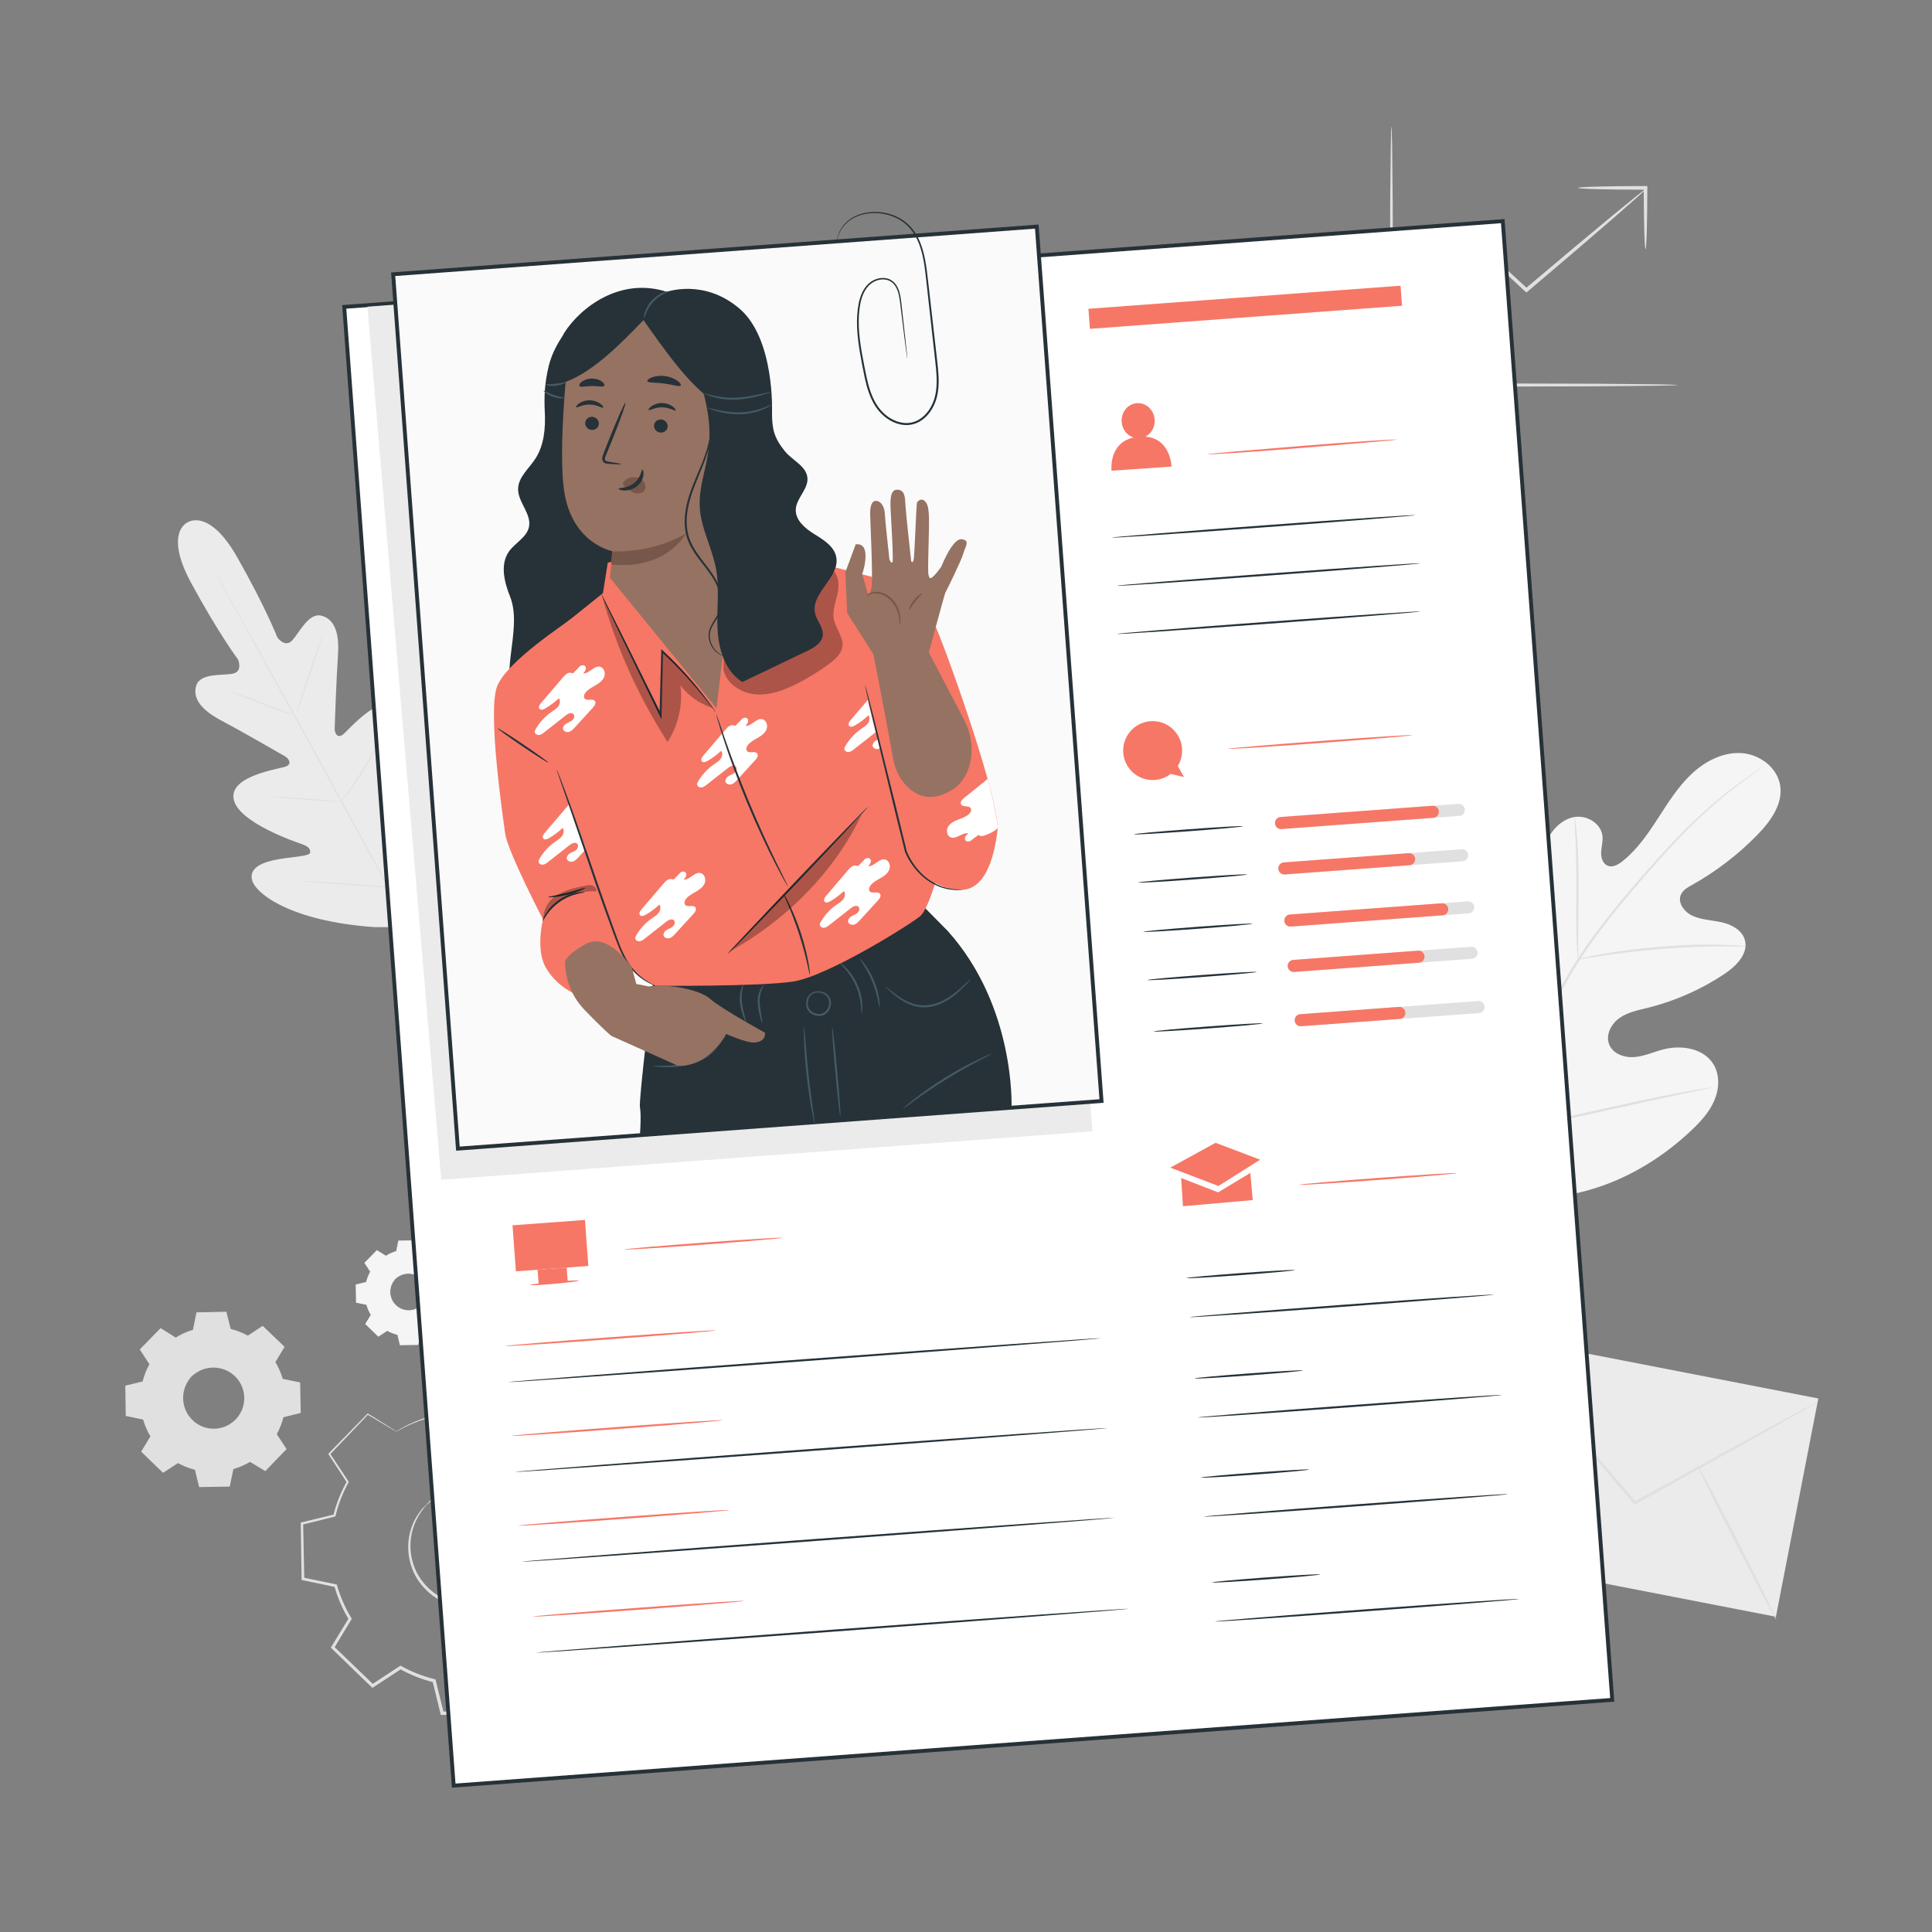 <?xml version="1.0" encoding="UTF-8"?> <svg xmlns="http://www.w3.org/2000/svg" width="500" height="500" viewBox="0 0 500 500" fill="none"><rect x="0" y="0" width="500" height="500" fill="#808080" stroke="none"/><path d="M377.707 306.165C361.921 292.398 360.434 269.842 363.254 250.015C363.724 246.705 363.737 243.164 365.631 240.42C367.526 237.677 371.427 236.082 374.251 237.802C376.593 239.229 377.358 242.215 378.483 244.736C379.979 248.092 382.433 250.999 385.472 253.017C387.469 254.343 390.014 255.296 392.226 254.369C395.262 253.097 396.026 249.175 396.362 245.868C396.987 239.706 397.613 233.544 398.237 227.383C398.572 224.077 398.926 220.703 400.292 217.678C401.657 214.653 404.242 211.985 407.48 211.443C410.718 210.902 414.409 213.132 414.725 216.438C414.856 217.813 414.432 219.181 414.376 220.562C414.32 221.944 414.795 223.53 416.057 224.052C417.334 224.582 418.757 223.787 419.849 222.927C423.619 219.959 426.396 215.911 429.019 211.87C431.642 207.83 434.213 203.681 437.699 200.376C441.185 197.071 445.776 194.649 450.536 194.891C455.297 195.133 460.023 198.597 460.718 203.371C461.415 208.158 458.188 212.591 454.825 216.042C449.835 221.163 444.112 225.551 437.893 229.024C436.772 229.651 435.557 230.328 435.027 231.509C434.072 233.634 435.923 236.047 438.02 237.005C440.394 238.091 443.094 238.123 445.637 238.704C448.18 239.285 450.849 240.722 451.561 243.262C452.55 246.785 449.345 250.02 446.316 252.039C440.251 256.082 433.502 259.064 426.456 260.817C423.93 261.444 421.288 261.949 419.144 263.445C417 264.942 415.497 267.784 416.43 270.238C417.364 272.696 420.323 273.768 422.919 273.57C425.514 273.373 427.943 272.236 430.467 271.582C435.192 270.358 441.021 271.302 443.507 275.54C445.14 278.325 444.922 281.935 443.623 284.905C442.326 287.875 440.079 290.312 437.734 292.53C429.537 300.283 419.481 306.152 408.554 308.669C397.627 311.185 387.761 311.122 377.707 306.165Z" fill="#F5F5F5"></path><path d="M384.188 294.244C388.199 284.517 393.481 274.219 399.374 263.638C400.857 260.999 402.323 258.39 403.767 255.82C405.215 253.257 406.65 250.716 408.208 248.317C411.303 243.504 414.646 239.113 417.949 235.044C421.251 230.972 424.534 227.228 427.628 223.751C430.732 220.278 433.685 217.096 436.5 214.31C442.116 208.716 447.17 204.748 450.751 202.166C452.539 200.869 453.959 199.908 454.931 199.27C455.398 198.968 455.764 198.73 456.04 198.551C456.292 198.393 456.422 198.316 456.428 198.324C456.435 198.333 456.315 198.428 456.075 198.603C455.808 198.794 455.452 199.048 455 199.372C454.052 200.043 452.655 201.035 450.89 202.359C447.358 204.997 442.364 209.003 436.803 214.619C434.014 217.416 431.087 220.608 428.005 224.091C424.929 227.582 421.666 231.331 418.383 235.402C415.101 239.471 411.781 243.853 408.71 248.644C407.164 251.032 405.744 253.553 404.295 256.122C402.852 258.691 401.389 261.299 399.907 263.937C394.019 274.51 388.735 284.775 384.707 294.461" fill="#E0E0E0"></path><path d="M408.385 248.311C408.343 248.313 408.285 247.799 408.214 246.867C408.139 245.935 408.075 244.584 408.02 242.914C407.907 239.574 407.909 234.956 407.931 229.866C407.953 224.772 407.889 220.168 407.726 216.839C407.649 215.174 407.573 213.827 407.509 212.897C407.45 211.966 407.437 211.448 407.479 211.443C407.521 211.438 407.614 211.946 407.745 212.872C407.882 213.797 408.024 215.143 408.156 216.809C408.431 220.143 408.564 224.766 408.542 229.864C408.508 234.888 408.477 239.432 408.453 242.905C408.452 244.474 408.453 245.796 408.453 246.857C408.448 247.791 408.427 248.309 408.385 248.311Z" fill="#E0E0E0"></path><path d="M451.717 244.951C451.713 244.993 451.102 244.998 450.001 244.971C448.901 244.951 447.309 244.912 445.341 244.928C441.405 244.929 435.969 245.12 429.98 245.593C423.99 246.077 418.588 246.746 414.695 247.343C412.745 247.627 411.174 247.9 410.087 248.082C409 248.268 408.395 248.352 408.385 248.31C408.376 248.268 408.966 248.105 410.041 247.845C411.116 247.591 412.68 247.252 414.627 246.91C418.514 246.201 423.926 245.461 429.934 244.975C435.94 244.501 441.4 244.378 445.347 244.49C447.321 244.53 448.915 244.634 450.015 244.73C451.114 244.832 451.719 244.907 451.717 244.951Z" fill="#E0E0E0"></path><path d="M384.795 293.518C384.775 293.525 384.695 293.336 384.559 292.969C384.407 292.532 384.222 291.999 383.998 291.354C383.517 289.95 382.875 287.899 382.114 285.355C380.589 280.268 378.704 273.175 376.729 265.32C374.753 257.462 372.936 250.361 371.52 245.25C370.824 242.764 370.25 240.72 369.825 239.2C369.644 238.541 369.495 237.997 369.373 237.551C369.276 237.173 369.235 236.97 369.255 236.963C369.275 236.958 369.355 237.146 369.491 237.514C369.642 237.951 369.827 238.483 370.052 239.128C370.533 240.533 371.175 242.583 371.936 245.127C373.461 250.214 375.346 257.307 377.321 265.165C379.296 273.021 381.113 280.121 382.529 285.233C383.226 287.718 383.799 289.763 384.224 291.281C384.405 291.94 384.554 292.485 384.676 292.93C384.774 293.309 384.815 293.511 384.795 293.518Z" fill="#E0E0E0"></path><path d="M443.2 281.41C443.203 281.431 443.002 281.489 442.615 281.581C442.158 281.681 441.596 281.804 440.917 281.954C439.35 282.282 437.235 282.724 434.662 283.261C429.38 284.366 422.103 285.976 414.064 287.766C406.023 289.558 398.723 291.102 393.417 292.098C390.764 292.597 388.614 292.979 387.122 293.212C386.433 293.316 385.865 293.401 385.403 293.471C385.009 293.523 384.799 293.54 384.796 293.519C384.793 293.498 384.995 293.44 385.381 293.347C385.837 293.248 386.398 293.125 387.079 292.975C388.646 292.647 390.76 292.206 393.333 291.668C398.615 290.564 405.893 288.953 413.935 287.162C421.974 285.371 429.273 283.827 434.579 282.831C437.232 282.332 439.382 281.95 440.875 281.717C441.564 281.613 442.131 281.527 442.594 281.458C442.988 281.406 443.196 281.389 443.2 281.41Z" fill="#E0E0E0"></path><path d="M48.558 135.186C48.558 135.186 42.325 137.711 49.514 150.944C56.704 164.177 61.616 170.694 61.616 170.694C61.616 170.694 62.91 173.776 60.302 174.327C57.694 174.879 51.899 174.108 50.815 177.345C49.69 180.702 52.187 183.777 57.157 186.403C62.127 189.028 72.804 195.18 73.767 195.74C74.713 196.29 75.684 197.714 73.967 198.375C72.25 199.036 59.306 200.726 60.476 206.821C61.646 212.915 76.693 217.955 78.327 218.537C79.961 219.12 80.366 219.795 80.257 220.687C80.148 221.579 75.743 221.737 72.082 222.369C68.42 223.001 64.284 224.375 65.254 227.835C66.224 231.295 75.243 238.382 96.737 239.928L106.744 239.992L111.966 231.404C122.022 212.344 120.777 200.941 118.353 198.289C115.93 195.636 112.576 198.419 110.103 201.193C107.63 203.967 105.166 207.621 104.352 207.242C103.538 206.863 103.178 206.162 103.548 204.467C103.918 202.772 107.599 187.337 103.045 183.121C98.492 178.905 90.21 188.997 88.742 190.104C87.274 191.211 86.578 189.634 86.612 188.54C86.646 187.426 87.072 175.111 87.472 169.505C87.872 163.899 86.583 160.153 83.139 159.332C79.818 158.54 77.408 163.866 75.56 165.788C73.712 167.71 71.782 164.981 71.782 164.981C71.782 164.981 68.849 157.366 61.42 144.265C53.991 131.164 48.435 135.246 48.435 135.246" fill="#EBEBEB"></path><path d="M107.323 242.33C101.905 232.687 92.564 215.387 84.467 200.576C76.372 185.77 69.031 172.371 63.662 162.702C60.977 157.878 58.803 153.971 57.292 151.258C56.546 149.915 55.964 148.868 55.562 148.145C55.372 147.796 55.225 147.526 55.119 147.332C55.021 147.148 54.977 147.05 54.977 147.05C54.977 147.05 55.039 147.138 55.146 147.317C55.258 147.507 55.414 147.773 55.616 148.115C56.03 148.832 56.629 149.869 57.397 151.2C58.94 153.88 61.146 157.775 63.853 162.597C69.271 172.24 76.644 185.623 84.738 200.429C92.836 215.24 102.145 232.556 107.514 242.225" fill="#E0E0E0"></path><path d="M58.878 178.75C58.885 178.73 59.135 178.794 59.58 178.926C60.027 179.057 60.666 179.265 61.455 179.529C63.03 180.061 65.188 180.851 67.552 181.767C69.881 182.678 71.986 183.502 73.597 184.132C74.325 184.411 74.939 184.647 75.432 184.837C75.866 185.002 76.104 185.102 76.097 185.123C76.09 185.144 75.84 185.082 75.393 184.952C74.947 184.82 74.306 184.612 73.521 184.339C71.951 183.791 69.804 182.973 67.44 182.058C65.106 181.164 62.996 180.356 61.381 179.737C60.652 179.461 60.036 179.228 59.541 179.041C59.108 178.873 58.871 178.771 58.878 178.75Z" fill="#E0E0E0"></path><path d="M76.764 184.466C76.683 184.439 78.116 179.92 79.965 174.374C81.815 168.826 83.38 164.352 83.462 164.379C83.543 164.406 82.11 168.924 80.26 174.472C78.411 180.018 76.845 184.493 76.764 184.466Z" fill="#E0E0E0"></path><path d="M88.171 207.768C88.154 207.755 88.294 207.532 88.561 207.14C88.867 206.697 89.25 206.145 89.704 205.489C90.666 204.094 91.988 202.161 93.367 199.975C94.752 197.791 95.936 195.772 96.782 194.303C97.181 193.612 97.517 193.03 97.786 192.564C98.025 192.154 98.167 191.932 98.186 191.942C98.205 191.952 98.1 192.193 97.893 192.621C97.686 193.048 97.375 193.661 96.975 194.41C96.177 195.909 95.019 197.952 93.63 200.142C92.247 202.334 90.893 204.253 89.883 205.618C89.375 206.299 88.958 206.845 88.659 207.213C88.361 207.582 88.189 207.78 88.171 207.768Z" fill="#E0E0E0"></path><path d="M70.856 206.159C70.859 206.138 71.102 206.137 71.54 206.153C72.043 206.18 72.663 206.213 73.394 206.252C74.959 206.349 77.118 206.504 79.501 206.695C81.885 206.886 84.043 207.076 85.603 207.229C86.332 207.307 86.948 207.373 87.45 207.426C87.885 207.48 88.124 207.519 88.124 207.541C88.121 207.562 87.879 207.563 87.441 207.547C86.936 207.52 86.317 207.487 85.587 207.448C84.022 207.351 81.862 207.196 79.478 207.005C77.094 206.814 74.936 206.624 73.376 206.471C72.65 206.393 72.032 206.327 71.531 206.274C71.094 206.22 70.855 206.18 70.856 206.159Z" fill="#E0E0E0"></path><path d="M78.314 228.01C78.316 227.989 78.626 227.99 79.188 228.011C79.806 228.042 80.606 228.081 81.564 228.129C83.57 228.242 86.34 228.42 89.397 228.635C92.456 228.85 95.224 229.063 97.225 229.232C98.181 229.319 98.978 229.392 99.596 229.448C100.154 229.506 100.462 229.548 100.461 229.57C100.459 229.591 100.148 229.59 99.588 229.569C98.969 229.538 98.169 229.499 97.21 229.451C95.204 229.338 92.434 229.16 89.376 228.945C86.32 228.73 83.552 228.517 81.55 228.348C80.594 228.261 79.799 228.188 79.18 228.132C78.621 228.073 78.311 228.031 78.314 228.01Z" fill="#E0E0E0"></path><path d="M99.941 229.383C99.923 229.371 100.093 229.084 100.415 228.575C100.769 228.021 101.231 227.299 101.788 226.429C102.945 224.616 104.534 222.106 106.21 219.285C107.89 216.466 109.344 213.875 110.383 211.992C110.883 211.088 111.298 210.337 111.615 209.762C111.908 209.237 112.08 208.95 112.099 208.96C112.118 208.97 111.983 209.275 111.723 209.818C111.463 210.361 111.074 211.141 110.577 212.096C109.586 214.008 108.161 216.621 106.477 219.445C104.799 222.27 103.178 224.767 101.972 226.551C101.367 227.442 100.87 228.157 100.516 228.644C100.162 229.131 99.958 229.395 99.941 229.383Z" fill="#E0E0E0"></path><path d="M386.766 345.641L375.792 402.133L459.604 418.414L470.578 361.922L386.766 345.641Z" fill="#EBEBEB"></path><path d="M470.68 362.661C470.693 362.684 470.374 362.89 469.754 363.261C469.065 363.662 468.158 364.191 467.024 364.852C464.562 366.246 461.124 368.194 456.903 370.584C448.251 375.398 436.409 381.988 423.292 389.288L423.015 389.442L422.809 389.2C422.652 389.015 422.482 388.816 422.311 388.615C412.5 377.02 403.621 366.527 397.129 358.855C393.976 355.071 391.406 351.987 389.566 349.779C388.724 348.743 388.05 347.914 387.54 347.286C387.083 346.71 386.853 346.4 386.874 346.383C386.894 346.366 387.164 346.642 387.659 347.185C388.197 347.789 388.908 348.587 389.796 349.584C391.682 351.753 394.316 354.783 397.547 358.5C404.083 366.134 413.023 376.575 422.902 388.113C423.072 388.313 423.243 388.513 423.4 388.698L422.918 388.61C436.079 381.39 447.96 374.871 456.641 370.108C460.911 367.807 464.39 365.932 466.88 364.59C468.043 363.981 468.974 363.495 469.68 363.125C470.323 362.798 470.667 362.638 470.68 362.661Z" fill="#E0E0E0"></path><path d="M375.9 402.872C375.766 402.705 383.572 396.186 393.334 388.312C403.099 380.436 411.121 374.188 411.256 374.355C411.39 374.521 403.586 381.039 393.821 388.916C384.059 396.789 376.035 403.039 375.9 402.872Z" fill="#E0E0E0"></path><path d="M439.251 379.06C439.442 378.963 444.176 387.859 449.824 398.928C455.474 410.001 459.898 419.053 459.708 419.15C459.517 419.247 454.784 410.353 449.134 399.28C443.486 388.211 439.06 379.157 439.251 379.06Z" fill="#E0E0E0"></path><path d="M434.082 99.641C434.082 99.674 433.589 99.705 432.651 99.736C431.625 99.758 430.259 99.787 428.547 99.824C424.885 99.86 419.753 99.911 413.453 99.973C400.623 100.008 383.059 100.057 363.656 100.111C362.44 100.111 361.231 100.111 360.106 100.11H359.635L359.636 99.641C359.693 81.04 359.744 64.36 359.781 52.214C359.842 46.258 359.892 41.419 359.928 37.964C359.964 36.355 359.992 35.071 360.014 34.102C360.044 33.22 360.074 32.758 360.106 32.758C360.138 32.758 360.168 33.22 360.198 34.102C360.219 35.071 360.248 36.355 360.284 37.964C360.32 41.419 360.369 46.257 360.431 52.214C360.468 64.36 360.519 81.04 360.576 99.641L360.107 99.172C361.232 99.172 362.441 99.172 363.657 99.171C383.06 99.225 400.624 99.273 413.454 99.309C419.754 99.371 424.886 99.422 428.548 99.458C430.26 99.495 431.626 99.524 432.652 99.546C433.589 99.577 434.082 99.609 434.082 99.641Z" fill="#E0E0E0"></path><path d="M425.863 48.985C425.905 49.035 425.117 49.783 423.655 51.093C422.06 52.493 419.955 54.341 417.41 56.576C412.11 61.174 404.746 67.477 396.576 74.394L395.338 75.441L395.02 75.71L394.716 75.427C391.45 72.392 388.332 69.494 385.45 66.816L386.027 66.829C380.571 71.329 375.886 75.193 372.419 78.053C370.818 79.333 369.501 80.386 368.47 81.212C367.542 81.934 367.027 82.305 366.995 82.267C366.963 82.229 367.417 81.785 368.287 80.994C369.277 80.119 370.54 79.002 372.075 77.644C375.487 74.718 380.097 70.764 385.465 66.16L385.756 65.91L386.043 66.174C388.938 68.837 392.072 71.719 395.353 74.737L394.731 74.724L395.968 73.676C404.138 66.759 411.57 60.537 416.98 56.068C419.604 53.926 421.774 52.155 423.418 50.813C424.953 49.59 425.821 48.936 425.863 48.985Z" fill="#E0E0E0"></path><path d="M425.863 64.483C425.737 64.483 425.623 62.727 425.538 59.867C425.454 57.006 425.399 53.041 425.393 48.622L425.862 49.091C425.609 49.091 425.337 49.092 425.063 49.092C420.461 49.092 416.295 49.039 413.28 48.954C410.265 48.869 408.4 48.752 408.4 48.622C408.4 48.492 410.265 48.375 413.28 48.29C416.295 48.205 420.461 48.152 425.063 48.152C425.337 48.152 425.609 48.152 425.862 48.152H426.332V48.621C426.326 53.04 426.271 57.006 426.187 59.866C426.103 62.728 425.989 64.483 425.863 64.483Z" fill="#E0E0E0"></path><path d="M45.48 346.181C46.908 345.318 48.429 344.663 49.997 344.218L50.927 339.747L58.481 339.614L59.568 344.049C61.151 344.439 62.694 345.04 64.151 345.852L67.969 343.349L73.404 348.597L71.038 352.499C71.901 353.928 72.556 355.449 73.001 357.017L77.472 357.947L77.605 365.501L73.17 366.588C72.78 368.171 72.179 369.713 71.367 371.171L73.869 374.989L68.622 380.424L64.719 378.057C63.291 378.92 61.77 379.575 60.201 380.02L59.27 384.491L51.716 384.624L50.629 380.189C49.046 379.799 47.504 379.198 46.046 378.386L42.228 380.889L36.793 375.641L39.159 371.738C38.296 370.309 37.641 368.789 37.196 367.22L32.725 366.29L32.593 358.736L37.028 357.648C37.418 356.065 38.019 354.523 38.831 353.065L36.329 349.247L41.576 343.812L45.48 346.181ZM49.507 356.244C46.398 359.464 46.488 364.595 49.708 367.704C52.928 370.813 58.059 370.723 61.168 367.502C64.277 364.282 64.187 359.151 60.967 356.042C57.746 352.934 52.616 353.024 49.507 356.244Z" fill="#E0E0E0"></path><path d="M49.507 356.244C49.507 356.244 49.931 355.647 51.016 354.92C52.081 354.21 53.943 353.421 56.303 353.67C57.465 353.801 58.737 354.18 59.897 354.947C61.044 355.714 62.127 356.805 62.803 358.221C63.159 358.916 63.406 359.689 63.54 360.496C63.686 361.301 63.706 362.148 63.586 362.991C63.381 364.684 62.58 366.352 61.336 367.664C60.07 368.954 58.43 369.813 56.745 370.078C55.907 370.229 55.06 370.238 54.249 370.12C53.438 370.014 52.657 369.795 51.949 369.463C50.51 368.837 49.381 367.793 48.574 366.673C47.767 365.541 47.344 364.283 47.172 363.126C46.84 360.776 47.564 358.888 48.236 357.798C48.924 356.689 49.507 356.244 49.507 356.244C49.551 356.281 49.018 356.776 48.393 357.888C47.783 358.981 47.137 360.826 47.497 363.076C47.682 364.184 48.105 365.38 48.888 366.449C49.671 367.506 50.754 368.489 52.123 369.071C52.796 369.381 53.537 369.584 54.306 369.679C55.073 369.786 55.875 369.774 56.667 369.628C58.26 369.372 59.803 368.558 61.001 367.34C62.176 366.1 62.934 364.53 63.134 362.929C63.252 362.133 63.236 361.331 63.102 360.568C62.98 359.804 62.751 359.07 62.418 358.408C61.789 357.06 60.768 356.012 59.685 355.267C58.589 354.522 57.379 354.141 56.265 353.995C54.003 353.714 52.182 354.424 51.111 355.072C50.021 355.737 49.545 356.287 49.507 356.244Z" fill="#E0E0E0"></path><path d="M45.48 346.181C45.48 346.188 45.396 346.143 45.228 346.048C45.044 345.942 44.798 345.8 44.479 345.615C43.797 345.212 42.814 344.631 41.537 343.878L41.629 343.866C40.294 345.265 38.538 347.106 36.413 349.331L36.427 349.185C37.19 350.339 38.038 351.621 38.945 352.992L38.99 353.061L38.95 353.134C38.208 354.478 37.585 356.008 37.176 357.687L37.154 357.776L37.064 357.798C35.683 358.141 34.187 358.512 32.632 358.898L32.758 358.735C32.805 361.113 32.855 363.638 32.908 366.288L32.763 366.112C34.147 366.397 35.672 366.711 37.235 367.034L37.349 367.057L37.381 367.169C37.796 368.627 38.445 370.178 39.331 371.635L39.394 371.738L39.331 371.842C38.599 373.053 37.792 374.388 36.97 375.748L36.937 375.492C38.646 377.138 40.489 378.913 42.378 380.733L42.109 380.708C43.297 379.927 44.602 379.07 45.924 378.202L46.036 378.129L46.153 378.194C47.486 378.937 49.042 379.571 50.682 379.972L50.814 380.004L50.846 380.136C51.187 381.525 51.56 383.04 51.936 384.571L51.711 384.398C54.103 384.355 56.666 384.309 59.265 384.262L59.043 384.446C59.336 383.034 59.653 381.51 59.972 379.975L60.001 379.837L60.136 379.799C61.624 379.378 63.164 378.728 64.593 377.863L64.597 377.861L64.719 377.789L64.838 377.861C66.149 378.655 67.451 379.445 68.741 380.228L68.454 380.265C70.228 378.429 71.978 376.617 73.702 374.831L73.675 375.117C72.833 373.831 72 372.558 71.175 371.298L71.099 371.182L71.166 371.062C71.968 369.625 72.565 368.096 72.95 366.536L72.983 366.404L73.115 366.372C74.615 366.005 76.092 365.644 77.551 365.288L77.382 365.507C77.339 362.928 77.298 360.409 77.257 357.954L77.427 358.159C75.911 357.841 74.421 357.529 72.958 357.223L72.834 357.197L72.8 357.076C72.347 355.474 71.687 353.97 70.865 352.606L70.802 352.501L70.865 352.397C71.678 351.06 72.468 349.764 73.238 348.499L73.269 348.738C71.361 346.888 69.56 345.142 67.845 343.479L68.066 343.5C66.721 344.377 65.459 345.199 64.242 345.993L64.157 346.048L64.069 345.999C62.548 345.148 61.022 344.572 59.53 344.198L59.44 344.175L59.419 344.086C59.029 342.473 58.678 341.02 58.346 339.648L58.482 339.752C55.555 339.791 53.062 339.823 50.928 339.851L51.028 339.768C50.645 341.551 50.331 343.014 50.069 344.233L50.059 344.278L50.016 344.29C48.417 344.736 47.293 345.258 46.562 345.619C46.213 345.801 45.945 345.941 45.75 346.044C45.567 346.144 45.48 346.188 45.48 346.181C45.48 346.175 45.566 346.116 45.732 346.01C45.905 345.904 46.166 345.744 46.528 345.551C47.251 345.167 48.372 344.619 49.977 344.147L49.925 344.204C50.171 342.982 50.466 341.515 50.826 339.727L50.842 339.646L50.926 339.644C53.06 339.597 55.553 339.543 58.479 339.479L58.588 339.476L58.615 339.583C58.956 340.953 59.316 342.404 59.717 344.014L59.605 343.902C61.124 344.273 62.679 344.849 64.233 345.708L64.06 345.714C65.273 344.915 66.531 344.086 67.872 343.202L67.99 343.124L68.093 343.223C69.815 344.878 71.623 346.617 73.539 348.46L73.65 348.567L73.57 348.7C72.804 349.968 72.02 351.267 71.21 352.606V352.398C72.054 353.79 72.734 355.326 73.201 356.963L73.043 356.816C74.507 357.119 75.997 357.427 77.515 357.741L77.682 357.776L77.685 357.947C77.731 360.403 77.777 362.922 77.825 365.5L77.828 365.677L77.656 365.719C76.198 366.078 74.721 366.441 73.222 366.81L73.387 366.646C72.994 368.245 72.386 369.812 71.565 371.286L71.556 371.05C72.382 372.31 73.217 373.582 74.06 374.866L74.161 375.02L74.033 375.152C72.309 376.939 70.56 378.752 68.787 380.589L68.658 380.722L68.499 380.626C67.209 379.844 65.906 379.054 64.596 378.26H64.836L64.832 378.262C63.367 379.149 61.787 379.816 60.262 380.247L60.425 380.071C60.105 381.606 59.788 383.13 59.494 384.541L59.456 384.722L59.272 384.725C56.673 384.769 54.11 384.813 51.718 384.854L51.536 384.857L51.493 384.68C51.119 383.149 50.748 381.634 50.409 380.244L50.573 380.409C48.893 379.996 47.299 379.344 45.937 378.581L46.165 378.573C44.841 379.439 43.534 380.294 42.345 381.072L42.2 381.167L42.076 381.047C40.191 379.223 38.352 377.443 36.647 375.793L36.528 375.678L36.614 375.537C37.44 374.18 38.251 372.847 38.986 371.638V371.845C38.085 370.353 37.428 368.766 37.01 367.276L37.156 367.411C35.594 367.083 34.07 366.763 32.687 366.472L32.544 366.442L32.542 366.296C32.501 363.646 32.463 361.121 32.427 358.742L32.425 358.609L32.553 358.578C34.111 358.201 35.608 357.838 36.991 357.503L36.88 357.615C37.306 355.91 37.949 354.361 38.712 353.002L38.717 353.143C37.821 351.764 36.984 350.475 36.23 349.315L36.178 349.235L36.244 349.168C38.393 346.967 40.171 345.147 41.523 343.763L41.565 343.72L41.615 343.751C42.862 344.527 43.823 345.125 44.49 345.54C44.805 345.74 45.048 345.894 45.229 346.009C45.395 346.117 45.48 346.175 45.48 346.181Z" fill="#E0E0E0"></path><path d="M99.868 324.993C100.723 324.476 101.633 324.085 102.572 323.818L103.129 321.142L107.651 321.062L108.302 323.717C109.25 323.95 110.173 324.311 111.046 324.797L113.331 323.299L116.585 326.441L115.168 328.777C115.685 329.632 116.077 330.542 116.343 331.48L119.019 332.038L119.098 336.56L116.443 337.211C116.209 338.158 115.85 339.082 115.364 339.954L116.862 342.239L113.721 345.493L111.385 344.076C110.53 344.593 109.62 344.984 108.681 345.251L108.124 347.927L103.602 348.006L102.951 345.351C102.003 345.118 101.08 344.758 100.208 344.272L97.923 345.77L94.669 342.629L96.086 340.293C95.569 339.438 95.177 338.528 94.911 337.589L92.235 337.032L92.156 332.51L94.811 331.859C95.044 330.912 95.404 329.988 95.89 329.116L94.392 326.831L97.533 323.578L99.868 324.993ZM102.279 331.016C100.418 332.944 100.472 336.015 102.4 337.876C104.328 339.737 107.399 339.683 109.26 337.755C111.121 335.827 111.067 332.756 109.139 330.895C107.211 329.035 104.14 329.089 102.279 331.016Z" fill="#F5F5F5"></path><path d="M102.279 331.016C102.279 331.016 102.533 330.659 103.182 330.223C103.82 329.798 104.934 329.326 106.347 329.475C107.043 329.553 107.804 329.78 108.498 330.239C109.185 330.698 109.833 331.351 110.238 332.199C110.451 332.615 110.599 333.078 110.679 333.561C110.766 334.043 110.778 334.55 110.706 335.054C110.583 336.067 110.104 337.066 109.359 337.851C108.601 338.623 107.619 339.137 106.611 339.296C106.109 339.386 105.602 339.392 105.117 339.321C104.631 339.258 104.164 339.126 103.74 338.928C102.878 338.553 102.203 337.928 101.72 337.258C101.237 336.58 100.983 335.827 100.881 335.135C100.682 333.728 101.116 332.598 101.518 331.946C101.93 331.283 102.279 331.016 102.279 331.016C102.305 331.038 101.986 331.335 101.612 332C101.247 332.655 100.86 333.759 101.076 335.106C101.187 335.769 101.44 336.485 101.909 337.125C102.377 337.758 103.026 338.346 103.846 338.694C104.249 338.879 104.693 339.001 105.153 339.058C105.612 339.122 106.092 339.115 106.566 339.027C107.52 338.874 108.443 338.386 109.16 337.657C109.863 336.915 110.317 335.975 110.437 335.017C110.508 334.54 110.498 334.06 110.418 333.604C110.345 333.146 110.208 332.707 110.008 332.311C109.631 331.504 109.02 330.877 108.372 330.431C107.716 329.985 106.992 329.757 106.325 329.67C104.971 329.502 103.881 329.927 103.24 330.315C102.587 330.713 102.302 331.042 102.279 331.016Z" fill="#F5F5F5"></path><path d="M99.868 324.993C99.868 324.997 99.817 324.97 99.717 324.913C99.607 324.85 99.46 324.764 99.269 324.654C98.86 324.413 98.272 324.065 97.508 323.614L97.563 323.607C96.764 324.445 95.712 325.546 94.441 326.879L94.449 326.79C94.906 327.481 95.413 328.249 95.956 329.07L95.983 329.111L95.959 329.155C95.515 329.959 95.142 330.875 94.897 331.88L94.884 331.934L94.83 331.947C94.003 332.152 93.108 332.374 92.177 332.605L92.252 332.507C92.28 333.931 92.31 335.442 92.342 337.028L92.255 336.923C93.084 337.094 93.997 337.282 94.932 337.475L95 337.489L95.019 337.556C95.268 338.429 95.656 339.357 96.186 340.229L96.224 340.29L96.186 340.354C95.748 341.079 95.265 341.877 94.773 342.691L94.753 342.538C95.776 343.524 96.879 344.585 98.01 345.674L97.849 345.66C98.56 345.193 99.342 344.68 100.133 344.16L100.2 344.116L100.27 344.155C101.068 344.6 101.999 344.979 102.981 345.219L103.06 345.238L103.08 345.316C103.284 346.148 103.507 347.054 103.733 347.971L103.598 347.868C105.03 347.842 106.564 347.814 108.12 347.786L107.987 347.897C108.163 347.052 108.352 346.14 108.543 345.221L108.56 345.138L108.641 345.115C109.531 344.863 110.454 344.474 111.309 343.956L111.311 343.954L111.384 343.911L111.455 343.954C112.24 344.43 113.019 344.903 113.791 345.372L113.619 345.394C114.681 344.295 115.728 343.21 116.761 342.141L116.745 342.312C116.241 341.542 115.742 340.78 115.248 340.026L115.203 339.957L115.243 339.885C115.723 339.025 116.08 338.11 116.311 337.176L116.331 337.096L116.41 337.078C117.308 336.858 118.192 336.641 119.065 336.428L118.964 336.56C118.939 335.017 118.914 333.509 118.889 332.038L118.991 332.161C118.083 331.971 117.192 331.784 116.316 331.601L116.242 331.585L116.222 331.512C115.951 330.553 115.556 329.653 115.064 328.836L115.026 328.773L115.064 328.711C115.551 327.911 116.023 327.135 116.484 326.377L116.503 326.52C115.361 325.413 114.282 324.367 113.256 323.372L113.388 323.385C112.583 323.91 111.828 324.402 111.099 324.877L111.048 324.91L110.996 324.881C110.085 324.371 109.172 324.027 108.279 323.803L108.225 323.789L108.212 323.736C107.979 322.77 107.769 321.901 107.57 321.079L107.651 321.142C105.899 321.165 104.407 321.185 103.129 321.201L103.189 321.151C102.96 322.219 102.772 323.094 102.615 323.824L102.609 323.851L102.583 323.858C101.626 324.125 100.953 324.437 100.515 324.653C100.306 324.762 100.146 324.846 100.029 324.907C99.92 324.971 99.868 324.996 99.868 324.993C99.868 324.989 99.92 324.954 100.019 324.89C100.122 324.826 100.279 324.731 100.496 324.615C100.929 324.385 101.6 324.056 102.56 323.773L102.529 323.808C102.676 323.077 102.853 322.199 103.069 321.128L103.079 321.079L103.129 321.079C104.406 321.051 105.899 321.018 107.65 320.98L107.715 320.979L107.731 321.043C107.935 321.863 108.151 322.732 108.391 323.695L108.324 323.628C109.233 323.85 110.164 324.195 111.094 324.709L110.991 324.713C111.717 324.234 112.47 323.738 113.273 323.209L113.344 323.161L113.406 323.221C114.437 324.212 115.519 325.252 116.666 326.355L116.732 326.42L116.684 326.499C116.225 327.258 115.756 328.036 115.272 328.838V328.713C115.777 329.546 116.184 330.466 116.464 331.446L116.37 331.358C117.246 331.539 118.139 331.723 119.047 331.911L119.147 331.933L119.149 332.036C119.176 333.506 119.204 335.014 119.233 336.557L119.235 336.663L119.132 336.688C118.259 336.903 117.375 337.12 116.478 337.341L116.577 337.243C116.342 338.2 115.977 339.138 115.486 340.021L115.481 339.88C115.976 340.634 116.475 341.396 116.98 342.165L117.04 342.257L116.964 342.336C115.932 343.405 114.885 344.491 113.824 345.59L113.747 345.67L113.652 345.612C112.88 345.144 112.1 344.671 111.316 344.196H111.46L111.457 344.197C110.58 344.728 109.634 345.127 108.721 345.385L108.819 345.28C108.628 346.199 108.438 347.111 108.262 347.956L108.24 348.064L108.13 348.066C106.574 348.093 105.04 348.119 103.608 348.143L103.499 348.145L103.473 348.039C103.249 347.123 103.027 346.215 102.824 345.384L102.922 345.483C101.917 345.236 100.962 344.845 100.147 344.389L100.284 344.384C99.492 344.902 98.709 345.414 97.997 345.88L97.91 345.937L97.836 345.865C96.708 344.773 95.607 343.708 94.586 342.72L94.515 342.651L94.566 342.566C95.06 341.753 95.546 340.956 95.986 340.232V340.355C95.447 339.462 95.053 338.513 94.803 337.621L94.89 337.702C93.955 337.506 93.043 337.314 92.215 337.14L92.129 337.122L92.128 337.035C92.104 335.448 92.081 333.937 92.059 332.513L92.058 332.434L92.135 332.415C93.067 332.189 93.964 331.972 94.792 331.772L94.725 331.839C94.98 330.819 95.365 329.891 95.822 329.078L95.825 329.161C95.289 328.335 94.788 327.565 94.336 326.871L94.305 326.823L94.344 326.783C95.631 325.465 96.695 324.376 97.504 323.548L97.529 323.522L97.559 323.54C98.306 324.005 98.881 324.364 99.28 324.612C99.468 324.732 99.614 324.824 99.723 324.893C99.818 324.954 99.868 324.989 99.868 324.993Z" fill="#F5F5F5"></path><path d="M114.4 443.411L114.395 443.391L112.336 434.994C109.303 434.245 106.386 433.097 103.665 431.582L96.42 436.332L96.405 436.317L86.081 426.349L86.091 426.332L90.572 418.942C88.961 416.274 87.712 413.399 86.858 410.395L78.374 408.628L78.373 408.608L78.121 394.261L78.141 394.256L86.539 392.197C87.287 389.167 88.435 386.25 89.95 383.526L85.202 376.28L85.216 376.265L95.183 365.942L95.2 365.952L102.591 370.434C105.256 368.825 108.131 367.576 111.137 366.72L112.903 358.235L112.923 358.234L127.271 357.983L127.276 358.003L129.334 366.4C132.371 367.15 135.288 368.297 138.006 369.812L145.251 365.062L145.266 365.077L155.59 375.045L155.58 375.062L151.099 382.452C152.708 385.117 153.958 387.992 154.813 391L163.297 392.766V392.787L163.549 407.135L163.529 407.14L155.131 409.198C154.382 412.231 153.235 415.148 151.72 417.87L156.469 425.115L156.455 425.13L146.488 435.453L146.471 435.443L139.081 430.963C136.414 432.572 133.539 433.821 130.534 434.676L128.768 443.161L128.748 443.162L114.4 443.411ZM103.663 431.524L103.676 431.532C106.402 433.051 109.324 434.201 112.362 434.95L112.377 434.954L112.381 434.969L114.439 443.362L128.727 443.112L130.491 434.636L130.506 434.631C133.516 433.777 136.397 432.525 139.069 430.911L139.082 430.903L139.095 430.911L146.481 435.39L156.406 425.109L151.662 417.872L151.669 417.859C153.188 415.132 154.338 412.21 155.086 409.171L155.09 409.156L155.105 409.152L163.498 407.095L163.247 392.807L154.772 391.043L154.768 391.028C153.912 388.014 152.66 385.133 151.047 382.465L151.039 382.452L151.047 382.439L155.526 375.053L145.245 365.127L138.008 369.871L137.995 369.863C135.273 368.345 132.35 367.195 129.308 366.445L129.293 366.441L129.289 366.426L127.232 358.033L112.944 358.283L111.18 366.759L111.165 366.764C108.154 367.619 105.273 368.872 102.603 370.485L102.59 370.493L102.577 370.485L95.19 366.006L85.265 376.287L90.009 383.525L90.002 383.538C88.482 386.267 87.333 389.188 86.585 392.224L86.581 392.239L86.566 392.243L78.173 394.301L78.423 408.588L86.899 410.353L86.903 410.368C87.757 413.378 89.009 416.258 90.624 418.931L90.632 418.944L90.624 418.957L86.145 426.343L96.426 436.269L103.663 431.524ZM121.28 415.627C117.27 415.627 113.485 414.1 110.592 411.307C107.633 408.45 105.964 404.613 105.891 400.5C105.819 396.388 107.353 392.493 110.209 389.534C113.066 386.576 116.904 384.906 121.016 384.834C121.109 384.833 121.202 384.832 121.294 384.832C125.303 384.832 129.089 386.359 131.981 389.152C134.94 392.008 136.609 395.845 136.681 399.959C136.753 404.07 135.219 407.965 132.363 410.924C129.506 413.883 125.669 415.552 121.556 415.624C121.466 415.626 121.373 415.627 121.28 415.627ZM110.229 389.552L110.247 389.57C107.399 392.519 105.871 396.401 105.943 400.5C106.015 404.599 107.679 408.425 110.629 411.272C113.511 414.054 117.285 415.578 121.281 415.578C121.373 415.578 121.466 415.577 121.558 415.575C125.657 415.503 129.482 413.839 132.329 410.89C135.177 407.941 136.705 404.06 136.633 399.96C136.561 395.861 134.897 392.036 131.948 389.189C129.066 386.407 125.292 384.883 121.296 384.883C121.204 384.883 121.111 384.884 121.019 384.886C116.92 384.957 113.095 386.621 110.248 389.571L110.229 389.552Z" fill="#E0E0E0"></path><path d="M110.229 389.552C110.229 389.552 111.033 388.419 113.091 387.04C115.111 385.694 118.642 384.196 123.12 384.669C125.325 384.917 127.737 385.636 129.936 387.091C132.111 388.545 134.165 390.615 135.448 393.302C136.124 394.621 136.592 396.087 136.846 397.617C137.122 399.144 137.162 400.751 136.932 402.349C136.543 405.561 135.024 408.725 132.665 411.212C130.263 413.659 127.153 415.289 123.956 415.791C122.366 416.077 120.759 416.094 119.223 415.871C117.685 415.671 116.203 415.254 114.861 414.625C112.131 413.437 109.99 411.457 108.46 409.334C106.929 407.188 106.126 404.801 105.801 402.607C105.172 398.149 106.545 394.567 107.819 392.501C109.124 390.396 110.229 389.552 110.229 389.552C110.312 389.622 109.301 390.561 108.117 392.671C106.959 394.745 105.734 398.243 106.418 402.512C106.77 404.614 107.571 406.882 109.057 408.91C110.541 410.915 112.596 412.78 115.193 413.883C116.47 414.471 117.876 414.855 119.334 415.037C120.789 415.24 122.311 415.217 123.813 414.94C126.835 414.454 129.761 412.91 132.033 410.6C134.261 408.248 135.7 405.271 136.079 402.234C136.303 400.724 136.273 399.203 136.018 397.756C135.786 396.306 135.353 394.914 134.72 393.659C133.526 391.102 131.591 389.115 129.535 387.701C127.457 386.288 125.162 385.566 123.049 385.288C118.759 384.754 115.306 386.101 113.274 387.332C111.204 388.59 110.302 389.633 110.229 389.552Z" fill="#E0E0E0"></path><path d="M102.59 370.465C102.59 370.477 102.43 370.393 102.112 370.213C101.764 370.011 101.297 369.742 100.692 369.392C99.397 368.628 97.533 367.526 95.112 366.096L95.286 366.073C92.753 368.727 89.422 372.218 85.393 376.44L85.42 376.163C86.867 378.351 88.475 380.783 90.195 383.385L90.281 383.515L90.205 383.653C88.798 386.201 87.616 389.104 86.84 392.289L86.799 392.458L86.628 392.501C84.008 393.152 81.171 393.855 78.221 394.588L78.46 394.278C78.55 398.789 78.645 403.577 78.745 408.604L78.469 408.271C81.095 408.812 83.987 409.408 86.951 410.019L87.167 410.064L87.228 410.276C88.016 413.042 89.246 415.983 90.926 418.747L91.045 418.943L90.926 419.141C89.538 421.437 88.007 423.97 86.448 426.55L86.385 426.064C89.627 429.187 93.123 432.554 96.706 436.005L96.196 435.957C98.45 434.476 100.925 432.851 103.433 431.203L103.645 431.064L103.866 431.187C106.393 432.596 109.346 433.799 112.457 434.559L112.707 434.62L112.769 434.871C113.416 437.506 114.123 440.38 114.837 443.283L114.41 442.954C118.947 442.872 123.809 442.785 128.738 442.696L128.317 443.045C128.874 440.366 129.474 437.476 130.08 434.565L130.134 434.303L130.39 434.231C133.211 433.433 136.134 432.199 138.843 430.559L138.851 430.555L139.082 430.418L139.307 430.555C141.793 432.062 144.263 433.56 146.71 435.044L146.165 435.114C149.529 431.631 152.849 428.195 156.12 424.807L156.069 425.349C154.472 422.91 152.891 420.496 151.326 418.105L151.182 417.886L151.31 417.658C152.832 414.932 153.963 412.032 154.693 409.074L154.756 408.823L155.007 408.762C157.852 408.066 160.654 407.382 163.421 406.706L163.101 407.121C163.02 402.23 162.941 397.452 162.864 392.794L163.187 393.184C160.311 392.582 157.485 391.99 154.71 391.409L154.475 391.36L154.41 391.13C153.552 388.092 152.299 385.239 150.741 382.651L150.621 382.452L150.741 382.255C152.284 379.719 153.78 377.261 155.242 374.86L155.301 375.313C151.682 371.804 148.265 368.492 145.012 365.339L145.431 365.378C142.88 367.041 140.487 368.601 138.178 370.106L138.017 370.211L137.851 370.118C134.965 368.503 132.072 367.412 129.242 366.703L129.071 366.66L129.03 366.491C128.291 363.431 127.625 360.675 126.996 358.072L127.254 358.27C121.703 358.343 116.974 358.405 112.925 358.458L113.115 358.301C112.388 361.684 111.793 364.458 111.296 366.77L111.278 366.855L111.196 366.878C108.164 367.724 106.031 368.714 104.644 369.398C103.982 369.744 103.474 370.009 103.103 370.203C102.755 370.395 102.59 370.477 102.59 370.465C102.591 370.454 102.754 370.341 103.068 370.14C103.396 369.939 103.892 369.636 104.578 369.27C105.949 368.541 108.075 367.502 111.119 366.606L111.019 366.713C111.486 364.396 112.046 361.613 112.729 358.221L112.76 358.067L112.92 358.063C116.968 357.974 121.696 357.87 127.246 357.749L127.453 357.744L127.504 357.947C128.15 360.546 128.834 363.298 129.594 366.352L129.382 366.14C132.263 366.843 135.214 367.936 138.16 369.565L137.833 369.577C140.134 368.061 142.52 366.489 145.063 364.813L145.287 364.665L145.482 364.853C148.747 367.993 152.177 371.291 155.811 374.785L156.022 374.988L155.87 375.239C154.417 377.644 152.929 380.108 151.395 382.649L151.396 382.255C152.997 384.895 154.287 387.809 155.172 390.913L154.873 390.634C157.65 391.209 160.477 391.793 163.355 392.388L163.672 392.454L163.678 392.779C163.764 397.437 163.853 402.215 163.944 407.106L163.95 407.441L163.624 407.521C160.858 408.201 158.057 408.89 155.213 409.59L155.525 409.278C154.781 412.31 153.625 415.283 152.069 418.079L152.053 417.632C153.621 420.021 155.204 422.434 156.802 424.871L156.993 425.162L156.751 425.413C153.481 428.802 150.163 432.24 146.801 435.725L146.557 435.978L146.256 435.795C143.808 434.312 141.338 432.814 138.853 431.308H139.309L139.301 431.312C136.523 432.995 133.525 434.26 130.633 435.077L130.943 434.744C130.337 437.655 129.734 440.546 129.177 443.224L129.105 443.567L128.755 443.573C123.826 443.657 118.964 443.741 114.427 443.818L114.082 443.824L114 443.489C113.29 440.586 112.587 437.711 111.943 435.075L112.255 435.387C109.069 434.604 106.046 433.367 103.461 431.919L103.894 431.903C101.383 433.545 98.905 435.167 96.648 436.642L96.373 436.822L96.138 436.594C92.563 433.134 89.075 429.758 85.841 426.628L85.615 426.41L85.778 426.142C87.345 423.567 88.882 421.039 90.277 418.747V419.14C88.568 416.31 87.322 413.301 86.529 410.474L86.805 410.73C83.842 410.108 80.953 409.5 78.328 408.949L78.056 408.892L78.051 408.616C77.974 403.589 77.901 398.8 77.832 394.288L77.828 394.036L78.071 393.977C81.025 393.262 83.866 392.574 86.489 391.938L86.277 392.15C87.085 388.917 88.305 385.977 89.752 383.401L89.761 383.668C88.062 381.052 86.474 378.608 85.044 376.408L84.946 376.257L85.07 376.13C89.147 371.955 92.518 368.504 95.082 365.878L95.162 365.796L95.256 365.855C97.622 367.327 99.445 368.461 100.71 369.248C101.307 369.627 101.768 369.92 102.112 370.139C102.43 370.344 102.591 370.453 102.59 370.465Z" fill="#E0E0E0"></path><path d="M388.922 57.239L89.089 79.427L117.409 462.133L417.243 439.946L388.922 57.239Z" fill="white"></path><path d="M116.959 462.653L116.922 462.155L88.553 78.96L89.052 78.922L389.376 56.69L389.413 57.188L417.781 440.383L417.283 440.42L116.959 462.653ZM89.624 79.883L117.882 461.582L416.71 439.458L388.452 57.761L89.624 79.883Z" fill="#263238"></path><path d="M362.462 73.938L281.681 79.915L282.065 85.102L362.846 79.124L362.462 73.938Z" fill="#F67766"></path><path d="M361.493 113.756C361.494 113.774 361.324 113.804 360.999 113.845C360.614 113.887 360.144 113.938 359.575 114C358.257 114.12 356.484 114.28 354.33 114.476C349.825 114.85 343.741 115.356 337.018 115.915C330.254 116.471 324.126 116.915 319.688 117.202C317.529 117.33 315.752 117.435 314.431 117.513C313.859 117.536 313.387 117.555 313 117.57C312.672 117.577 312.5 117.573 312.498 117.555C312.497 117.537 312.667 117.507 312.992 117.466C313.377 117.424 313.847 117.373 314.416 117.311C315.734 117.191 317.506 117.031 319.661 116.835C324.166 116.461 330.25 115.955 336.976 115.396C343.738 114.84 349.865 114.396 354.303 114.109C356.462 113.981 358.239 113.876 359.561 113.798C360.133 113.775 360.605 113.756 360.992 113.74C361.319 113.734 361.492 113.738 361.493 113.756Z" fill="#F67766"></path><path d="M366.335 133.313C366.346 133.457 348.732 134.877 326.999 136.486C305.259 138.095 287.632 139.284 287.621 139.14C287.61 138.997 305.22 137.576 326.961 135.967C348.693 134.358 366.324 133.17 366.335 133.313Z" fill="#263238"></path><path d="M367.663 158.245C367.674 158.388 350.06 159.809 328.327 161.418C306.587 163.027 288.96 164.216 288.949 164.072C288.938 163.929 306.548 162.508 328.289 160.899C350.022 159.29 367.653 158.102 367.663 158.245Z" fill="#263238"></path><path d="M367.663 145.779C367.674 145.922 350.06 147.343 328.327 148.952C306.587 150.561 288.96 151.75 288.949 151.606C288.938 151.463 306.548 150.042 328.289 148.433C350.022 146.824 367.653 145.636 367.663 145.779Z" fill="#263238"></path><path d="M202.451 320.339C202.462 320.483 193.331 321.275 182.061 322.11C170.786 322.945 161.641 323.505 161.631 323.361C161.62 323.218 170.749 322.425 182.023 321.59C193.293 320.756 202.44 320.196 202.451 320.339Z" fill="#F67766"></path><path d="M185.393 344.303C185.404 344.446 173.172 345.469 158.075 346.587C142.973 347.705 130.727 348.495 130.716 348.351C130.705 348.208 142.935 347.185 158.036 346.067C173.133 344.949 185.382 344.16 185.393 344.303Z" fill="#F67766"></path><path d="M284.982 346.33C284.993 346.473 250.62 349.135 208.218 352.274C165.801 355.414 131.419 357.843 131.408 357.699C131.397 357.556 165.763 354.895 208.18 351.754C250.582 348.615 284.972 346.186 284.982 346.33Z" fill="#263238"></path><path d="M187.113 367.545C187.124 367.688 174.892 368.711 159.795 369.829C144.693 370.947 132.447 371.737 132.436 371.593C132.425 371.45 144.655 370.427 159.756 369.309C174.853 368.192 187.103 367.402 187.113 367.545Z" fill="#F67766"></path><path d="M286.703 369.572C286.714 369.715 252.341 372.377 209.939 375.516C167.522 378.656 133.14 381.086 133.129 380.942C133.118 380.799 167.484 378.137 209.901 374.997C252.302 371.858 286.693 369.428 286.703 369.572Z" fill="#263238"></path><path d="M188.834 390.787C188.845 390.93 176.612 391.953 161.516 393.071C146.415 394.189 134.168 394.979 134.157 394.835C134.146 394.692 146.376 393.669 161.477 392.551C176.574 391.434 188.823 390.644 188.834 390.787Z" fill="#F67766"></path><path d="M288.424 392.814C288.435 392.958 254.062 395.619 211.66 398.758C169.243 401.898 134.861 404.327 134.85 404.183C134.839 404.04 169.205 401.379 211.622 398.238C254.023 395.099 288.413 392.67 288.424 392.814Z" fill="#263238"></path><path d="M192.625 414.316C192.636 414.459 180.404 415.482 165.307 416.599C150.205 417.717 137.959 418.507 137.948 418.363C137.937 418.22 150.167 417.197 165.268 416.079C180.365 414.962 192.615 414.172 192.625 414.316Z" fill="#F67766"></path><path d="M292.215 416.342C292.226 416.485 257.853 419.147 215.451 422.286C173.034 425.426 138.652 427.855 138.641 427.711C138.63 427.568 172.996 424.906 215.413 421.766C257.815 418.628 292.205 416.199 292.215 416.342Z" fill="#263238"></path><path d="M151.384 315.719L132.635 317.106L133.517 329.019L152.266 327.631L151.384 315.719Z" fill="#F67766"></path><path d="M146.654 328.047L139.126 328.604L139.402 332.333L146.93 331.776L146.654 328.047Z" fill="#F67766"></path><path d="M149.806 331.422C149.819 331.565 147.008 331.935 143.529 332.247C140.048 332.559 137.217 332.696 137.204 332.553C137.191 332.41 140.001 332.041 143.482 331.728C146.962 331.416 149.793 331.279 149.806 331.422Z" fill="#F67766"></path><path d="M302.872 302.179L314.594 295.755L326.131 300.133L315.325 306.933L302.872 302.179Z" fill="#F67766"></path><path d="M305.675 304.866L306.151 312.171L324.207 310.583L323.587 303.54L315.245 308.583L305.675 304.866Z" fill="#F67766"></path><path d="M376.999 303.603C377.01 303.746 367.879 304.539 356.609 305.374C345.334 306.209 336.189 306.769 336.178 306.625C336.167 306.482 345.295 305.689 356.57 304.854C367.841 304.02 376.988 303.46 376.999 303.603Z" fill="#F67766"></path><path d="M335.127 328.696C335.138 328.839 328.863 329.421 321.115 329.994C313.364 330.568 307.074 330.917 307.063 330.773C307.052 330.63 313.325 330.048 321.077 329.475C328.825 328.901 335.117 328.552 335.127 328.696Z" fill="#263238"></path><path d="M386.637 335.044C386.648 335.188 369.009 336.61 347.245 338.222C325.474 339.834 307.822 341.024 307.811 340.88C307.8 340.737 325.435 339.314 347.206 337.702C368.971 336.091 386.626 334.901 386.637 335.044Z" fill="#263238"></path><path d="M337.23 354.664C337.241 354.807 330.966 355.389 323.218 355.963C315.467 356.537 309.177 356.886 309.166 356.742C309.155 356.599 315.428 356.017 323.179 355.444C330.928 354.87 337.22 354.521 337.23 354.664Z" fill="#263238"></path><path d="M388.74 361.013C388.751 361.156 371.112 362.579 349.348 364.19C327.577 365.802 309.925 366.992 309.914 366.848C309.903 366.705 327.538 365.282 349.309 363.67C371.074 362.06 388.729 360.869 388.74 361.013Z" fill="#263238"></path><path d="M338.828 380.323C338.839 380.466 332.564 381.048 324.816 381.622C317.065 382.196 310.775 382.545 310.764 382.401C310.753 382.258 317.026 381.676 324.777 381.103C332.526 380.529 338.818 380.18 338.828 380.323Z" fill="#263238"></path><path d="M390.338 386.672C390.349 386.815 372.71 388.238 350.946 389.849C329.175 391.461 311.523 392.651 311.512 392.507C311.501 392.363 329.136 390.941 350.907 389.329C372.672 387.719 390.328 386.529 390.338 386.672Z" fill="#263238"></path><path d="M341.692 407.459C341.703 407.602 335.428 408.184 327.68 408.757C319.929 409.331 313.639 409.68 313.628 409.536C313.617 409.393 319.89 408.811 327.641 408.238C335.39 407.665 341.681 407.316 341.692 407.459Z" fill="#263238"></path><path d="M393.202 413.808C393.213 413.951 375.574 415.374 353.81 416.985C332.039 418.597 314.387 419.787 314.376 419.643C314.365 419.5 332 418.077 353.771 416.465C375.535 414.855 393.191 413.664 393.202 413.808Z" fill="#263238"></path><path d="M296.426 113.006C297.956 112.227 298.958 110.515 298.826 108.596C298.65 106.082 296.597 104.176 294.239 104.34C291.882 104.503 290.113 106.674 290.289 109.188C290.424 111.125 291.677 112.689 293.323 113.235C286.83 114.71 287.656 121.825 287.656 121.825L303.189 120.747C303.189 120.747 303.008 113.507 296.426 113.006Z" fill="#F67766"></path><path d="M321.734 213.824C321.745 213.967 315.421 214.553 307.611 215.131C299.798 215.709 293.459 216.062 293.448 215.918C293.437 215.775 299.76 215.19 307.573 214.611C315.382 214.033 321.723 213.68 321.734 213.824Z" fill="#263238"></path><path d="M322.804 226.309C322.815 226.452 316.491 227.038 308.681 227.616C300.868 228.194 294.529 228.547 294.518 228.403C294.507 228.26 300.83 227.675 308.643 227.096C316.452 226.518 322.793 226.165 322.804 226.309Z" fill="#263238"></path><path d="M377.663 211.149L331.633 214.557C330.774 214.621 330.026 213.976 329.963 213.117C329.899 212.258 330.544 211.51 331.403 211.447L377.433 208.039C378.292 207.975 379.04 208.62 379.103 209.479C379.166 210.337 378.522 211.085 377.663 211.149Z" fill="#E0E0E0"></path><path d="M370.936 211.647L331.633 214.557C330.774 214.621 330.026 213.976 329.963 213.117C329.899 212.258 330.544 211.51 331.403 211.447L370.706 208.537C371.565 208.473 372.313 209.118 372.376 209.977C372.439 210.835 371.794 211.583 370.936 211.647Z" fill="#F67766"></path><path d="M378.532 222.896L332.502 226.304C331.643 226.368 330.896 225.723 330.833 224.864C330.769 224.005 331.414 223.257 332.273 223.194L378.303 219.786C379.162 219.722 379.909 220.367 379.972 221.226C380.035 222.085 379.39 222.833 378.532 222.896Z" fill="#E0E0E0"></path><path d="M364.799 223.913L332.502 226.304C331.643 226.368 330.895 225.723 330.832 224.864C330.768 224.005 331.413 223.257 332.272 223.194L364.569 220.803C365.428 220.739 366.176 221.384 366.239 222.243C366.303 223.102 365.658 223.85 364.799 223.913Z" fill="#F67766"></path><path d="M324.163 239.057C324.174 239.201 317.85 239.786 310.04 240.364C302.227 240.942 295.888 241.295 295.877 241.151C295.866 241.008 302.189 240.423 310.002 239.844C317.811 239.266 324.152 238.913 324.163 239.057Z" fill="#263238"></path><path d="M325.233 251.542C325.244 251.685 318.92 252.271 311.11 252.849C303.297 253.427 296.958 253.78 296.947 253.636C296.936 253.493 303.259 252.908 311.072 252.329C318.881 251.751 325.222 251.398 325.233 251.542Z" fill="#263238"></path><path d="M380.092 236.382L334.062 239.79C333.203 239.854 332.455 239.209 332.392 238.35C332.328 237.491 332.973 236.743 333.832 236.68L379.862 233.272C380.721 233.208 381.469 233.853 381.532 234.712C381.595 235.57 380.95 236.318 380.092 236.382Z" fill="#E0E0E0"></path><path d="M373.365 236.88L334.062 239.79C333.203 239.854 332.455 239.209 332.392 238.35C332.328 237.491 332.973 236.743 333.832 236.68L373.135 233.77C373.994 233.706 374.742 234.351 374.805 235.21C374.868 236.068 374.223 236.816 373.365 236.88Z" fill="#F67766"></path><path d="M380.961 248.13L334.93 251.538C334.071 251.602 333.323 250.957 333.26 250.098C333.196 249.239 333.841 248.491 334.7 248.428L380.73 245.02C381.589 244.956 382.337 245.601 382.4 246.46C382.465 247.318 381.82 248.066 380.961 248.13Z" fill="#E0E0E0"></path><path d="M367.228 249.146L334.931 251.537C334.072 251.601 333.324 250.956 333.261 250.097C333.197 249.238 333.842 248.49 334.701 248.427L366.998 246.036C367.857 245.972 368.605 246.617 368.668 247.476C368.731 248.335 368.087 249.083 367.228 249.146Z" fill="#F67766"></path><path d="M326.836 264.852C326.847 264.995 320.523 265.581 312.713 266.159C304.9 266.737 298.56 267.09 298.55 266.946C298.54 266.802 304.862 266.218 312.675 265.639C320.484 265.061 326.826 264.709 326.836 264.852Z" fill="#263238"></path><path d="M382.765 262.177L336.735 265.585C335.876 265.649 335.128 265.004 335.065 264.145C335.002 263.286 335.646 262.538 336.505 262.475L382.536 259.067C383.395 259.003 384.143 259.648 384.206 260.507C384.269 261.366 383.624 262.114 382.765 262.177Z" fill="#E0E0E0"></path><path d="M362.268 263.695L336.735 265.585C335.876 265.649 335.128 265.004 335.065 264.145C335.002 263.286 335.646 262.538 336.505 262.475L362.038 260.585C362.897 260.521 363.645 261.166 363.708 262.025C363.772 262.883 363.127 263.631 362.268 263.695Z" fill="#F67766"></path><path d="M306.423 201.098L304.805 198.246C305.521 197.084 305.935 195.716 305.935 194.251C305.935 190.038 302.519 186.622 298.306 186.622C294.092 186.622 290.677 190.038 290.677 194.251C290.677 198.464 294.093 201.88 298.306 201.88C300.065 201.88 301.684 201.283 302.975 200.282L302.972 200.285L306.423 201.098Z" fill="#F67766"></path><path d="M365.533 190.254C365.544 190.398 354.878 191.308 341.713 192.286C328.544 193.265 317.862 193.943 317.852 193.799C317.841 193.656 328.505 192.746 341.675 191.766C354.839 190.788 365.522 190.11 365.533 190.254Z" fill="#F67766"></path><path d="M95.091 79.376L114.191 305.326L282.721 292.791L264.517 66.436L95.091 79.376Z" fill="#EBEBEB"></path><path d="M268.327 58.651L101.752 70.978L118.499 297.283L285.074 284.957L268.327 58.651Z" fill="#FAFAFA"></path><path d="M118.043 297.806L118.006 297.308L101.216 70.511L101.714 70.475L268.783 58.105L268.82 58.603L285.61 285.401L285.112 285.438L118.043 297.806ZM102.287 71.434L118.967 296.735L284.541 284.477L267.86 59.176L102.287 71.434Z" fill="#263238"></path><path d="M234.811 92.898C234.802 92.9 234.778 92.77 234.74 92.519C234.701 92.24 234.649 91.87 234.582 91.397C234.451 90.379 234.264 88.93 234.026 87.076C233.792 85.189 233.508 82.894 233.179 80.234C232.997 78.904 232.903 77.46 232.533 76.005C232.342 75.282 232.07 74.555 231.626 73.918C231.183 73.288 230.554 72.752 229.785 72.507C228.248 71.99 226.362 72.507 225.062 73.706C223.739 74.928 223.004 76.763 222.638 78.677C221.902 82.558 222.27 86.838 223.032 91.219C223.425 93.412 223.844 95.674 224.342 97.948C224.855 100.213 225.545 102.51 226.787 104.561C228.015 106.587 229.923 108.313 232.245 109.095C233.397 109.476 234.653 109.614 235.851 109.353C237.057 109.126 238.167 108.488 239.092 107.655C240.938 105.937 241.961 103.504 242.258 101.063C242.582 98.603 242.329 96.132 242.067 93.722C241.528 88.885 241.008 84.219 240.512 79.773C240.266 77.552 240.025 75.383 239.792 73.278C239.558 71.171 239.348 69.129 238.974 67.188C238.611 65.247 238.073 63.404 237.265 61.77C236.458 60.138 235.356 58.739 234.048 57.709C231.401 55.651 228.237 55.013 225.608 55.163C222.95 55.319 220.736 56.257 219.338 57.498C217.914 58.728 217.276 60.106 216.938 61.023C216.615 61.959 216.546 62.483 216.513 62.475C216.513 62.475 216.544 61.947 216.839 60.989C217.149 60.051 217.766 58.63 219.205 57.344C220.618 56.048 222.877 55.059 225.59 54.871C228.276 54.691 231.523 55.31 234.275 57.417C235.636 58.474 236.786 59.916 237.624 61.589C238.463 63.264 239.02 65.142 239.397 67.105C239.785 69.069 240.004 71.123 240.246 73.225C240.487 75.331 240.734 77.498 240.988 79.719C241.493 84.163 242.023 88.829 242.573 93.663C242.839 96.079 243.102 98.587 242.771 101.129C242.465 103.653 241.404 106.216 239.444 108.037C238.461 108.925 237.263 109.615 235.955 109.861C234.656 110.142 233.303 109.991 232.08 109.585C229.616 108.751 227.631 106.94 226.351 104.825C225.067 102.696 224.37 100.345 223.857 98.056C223.358 95.757 222.948 93.508 222.559 91.299C221.806 86.894 221.444 82.558 222.214 78.593C222.599 76.632 223.367 74.712 224.789 73.409C226.2 72.129 228.204 71.582 229.903 72.156C230.751 72.434 231.441 73.034 231.913 73.716C232.386 74.407 232.663 75.174 232.854 75.921C233.222 77.428 233.3 78.87 233.469 80.2C233.764 82.862 234.019 85.16 234.228 87.05C234.425 88.909 234.579 90.364 234.687 91.382C234.732 91.858 234.767 92.231 234.793 92.51C234.813 92.766 234.82 92.897 234.811 92.898Z" fill="#263238"></path><path d="M166.22 84.872L152.995 79.376C149.421 81.652 143.595 87.9 141.971 94.881C141.011 99.008 140.772 102.336 140.991 106.568C141.209 110.8 140.829 115.276 138.489 118.809C136.823 121.324 134.134 123.513 134.085 126.53C134.027 130.005 137.624 132.992 136.892 136.389C136.305 139.11 133.275 140.485 131.689 142.773C129.387 146.093 130.5 150.631 132 154.383C135.618 163.434 127.917 176.455 134.704 183.452C141.387 177.962 161.174 167.785 167.857 162.296C169.342 161.077 170.875 159.795 171.672 158.047C172.83 155.507 172.202 152.553 171.6 149.827C166.906 128.546 165.091 106.633 166.22 84.872Z" fill="#263238"></path><path d="M245.28 240.945L238.76 234.339L169.057 253.998C169.057 253.998 165.229 284.643 165.623 286.601C166.017 288.559 165.595 294.157 165.595 294.157L261.784 286.665C261.784 286.665 262.9 260.57 245.28 240.945Z" fill="#263238"></path><path d="M187.907 267.579C187.937 267.599 187.796 267.874 187.513 268.356C187.223 268.833 186.796 269.519 186.201 270.326C185.603 271.128 184.839 272.063 183.816 272.935C182.798 273.808 181.487 274.564 180.011 275.036C177.084 275.992 174.279 276.216 172.283 276.188C171.282 276.176 170.475 276.116 169.92 276.052C169.365 275.988 169.061 275.929 169.064 275.894C169.07 275.811 170.301 275.886 172.279 275.82C174.251 275.754 176.99 275.475 179.851 274.541C181.27 274.087 182.515 273.384 183.511 272.566C184.51 271.75 185.286 270.863 185.912 270.101C187.145 268.556 187.838 267.532 187.907 267.579Z" fill="#455A64"></path><path d="M210.844 290.703C210.809 290.71 210.713 290.371 210.57 289.753C210.426 289.135 210.243 288.236 210.035 287.121C209.621 284.892 209.134 281.795 208.753 278.355C208.374 274.914 208.174 271.785 208.092 269.519C208.051 268.386 208.034 267.469 208.039 266.834C208.043 266.2 208.063 265.848 208.099 265.847C208.174 265.844 208.283 267.241 208.459 269.497C208.635 271.753 208.893 274.867 209.27 278.297C209.65 281.726 210.077 284.821 210.398 287.061C210.719 289.302 210.918 290.689 210.844 290.703Z" fill="#455A64"></path><path d="M217.497 289.102C217.354 289.115 216.762 283.925 216.176 277.512C215.589 271.096 215.23 265.887 215.373 265.873C215.516 265.86 216.108 271.049 216.694 277.464C217.28 283.878 217.64 289.089 217.497 289.102Z" fill="#455A64"></path><path d="M251.297 253.337C251.322 253.362 251.093 253.645 250.652 254.133C250.21 254.619 249.56 255.314 248.704 256.127C247.847 256.936 246.778 257.864 245.447 258.708C244.119 259.544 242.509 260.288 240.692 260.585C238.874 260.901 237.073 260.6 235.607 260.019C234.128 259.444 232.941 258.644 231.999 257.935C231.057 257.219 230.353 256.575 229.877 256.12C229.402 255.664 229.159 255.392 229.182 255.367C229.242 255.297 230.316 256.287 232.215 257.637C233.169 258.297 234.349 259.043 235.777 259.57C237.196 260.102 238.882 260.369 240.608 260.071C242.335 259.79 243.891 259.09 245.194 258.3C246.5 257.503 247.576 256.62 248.455 255.854C250.202 254.303 251.237 253.277 251.297 253.337Z" fill="#455A64"></path><path d="M256.634 272.735C256.649 272.768 256.32 272.96 255.712 273.278C255.003 273.648 254.144 274.096 253.138 274.621C250.969 275.76 248.004 277.39 244.827 279.353C241.651 281.32 238.868 283.245 236.88 284.678C235.961 285.344 235.177 285.912 234.529 286.381C233.973 286.783 233.654 286.992 233.632 286.964C233.609 286.936 233.885 286.674 234.404 286.222C234.921 285.769 235.69 285.139 236.66 284.383C238.597 282.87 241.361 280.887 244.553 278.91C247.746 276.937 250.754 275.349 252.973 274.292C254.082 273.762 254.989 273.354 255.626 273.094C256.261 272.832 256.619 272.703 256.634 272.735Z" fill="#455A64"></path><path d="M193.048 264.573C192.982 264.595 192.737 264.089 192.423 263.238C192.115 262.386 191.726 261.182 191.541 259.787C191.353 258.392 191.487 257.093 191.744 256.208C191.997 255.319 192.298 254.83 192.352 254.854C192.506 254.901 191.642 257.017 192.057 259.721C192.234 261.06 192.558 262.257 192.774 263.129C192.997 264.001 193.119 264.55 193.048 264.573Z" fill="#455A64"></path><path d="M197.251 264.816C197.18 264.83 197.005 264.282 196.765 263.386C196.537 262.488 196.208 261.238 196.111 259.794C196.066 259.073 196.103 258.375 196.215 257.751C196.345 257.13 196.531 256.585 196.756 256.163C197.202 255.314 197.652 254.92 197.692 254.955C197.764 255.008 197.426 255.479 197.092 256.314C196.748 257.147 196.526 258.378 196.631 259.761C196.723 261.141 196.989 262.394 197.126 263.309C197.272 264.225 197.321 264.802 197.251 264.816Z" fill="#455A64"></path><path d="M222.997 262.404C222.822 262.421 223.161 258.947 221.481 255.149C219.86 251.324 217.094 249.195 217.226 249.079C217.259 249.034 217.99 249.488 218.966 250.469C219.941 251.444 221.112 252.996 221.959 254.942C222.799 256.89 223.13 258.806 223.174 260.184C223.221 261.567 223.053 262.411 222.997 262.404Z" fill="#455A64"></path><path d="M227.625 260.776C227.459 260.798 227.233 257.673 225.79 254.156C224.381 250.623 222.372 248.221 222.506 248.121C222.554 248.08 223.118 248.626 223.873 249.642C224.628 250.656 225.543 252.164 226.272 253.96C226.996 255.757 227.387 257.478 227.549 258.731C227.715 259.987 227.688 260.772 227.625 260.776Z" fill="#455A64"></path><path d="M209.925 257.332C209.908 257.316 210.105 257.062 210.619 256.821C211.122 256.583 211.987 256.415 212.972 256.733C213.458 256.894 213.963 257.192 214.372 257.658C214.771 258.131 215.035 258.778 215.06 259.47C215.092 260.161 214.91 260.891 214.506 261.531C214.105 262.167 213.431 262.697 212.63 262.872C211.024 263.198 209.428 262.311 208.856 261.023C208.552 260.363 208.593 259.682 208.684 259.099C208.792 258.512 208.985 257.965 209.351 257.557C210.086 256.808 210.92 256.571 211.481 256.54C212.061 256.515 212.337 256.738 212.317 256.755C212.301 256.799 212.019 256.658 211.5 256.742C211 256.822 210.231 257.117 209.628 257.8C209.353 258.133 209.188 258.633 209.11 259.168C209.043 259.702 209.034 260.309 209.291 260.822C209.776 261.886 211.185 262.644 212.518 262.364C213.865 262.073 214.633 260.659 214.58 259.488C214.57 258.892 214.362 258.346 214.039 257.934C213.704 257.528 213.275 257.246 212.847 257.081C211.979 256.754 211.181 256.845 210.691 257.011C210.192 257.176 209.953 257.369 209.925 257.332Z" fill="#455A64"></path><path d="M147.619 160.255C147.071 160.923 131.033 171.141 128.617 177.725C126.2 184.309 130.09 211.142 130.756 215.783C131.421 220.424 140.527 237.94 140.527 237.94C140.527 237.94 138.616 245.497 141.125 250.16C143.634 254.823 148.128 256.897 148.128 256.897L164.249 248.07L154.233 202.812L147.619 160.255Z" fill="#F67766"></path><path d="M149.367 207.791C149.829 207.143 150.451 206.723 150.825 206.23C151.199 205.737 152.027 205.518 152.42 205.995C152.867 206.537 152.378 207.328 151.904 207.847C153.533 207.915 154.762 205.692 156.332 206.133C157.358 206.421 157.738 207.797 157.327 208.781C156.916 209.765 155.979 210.416 155.056 210.949C154.133 211.482 153.144 211.98 152.493 212.824C152.152 213.266 151.934 213.934 152.301 214.355C152.925 215.069 154.39 214.226 154.946 214.993C155.322 215.512 154.869 216.213 154.436 216.686C152.863 218.406 151.291 220.125 149.718 221.845C149.302 222.3 148.857 222.774 148.269 222.959C147.681 223.145 146.914 222.916 146.729 222.328C146.547 221.75 146.997 221.154 147.512 220.836C148.027 220.518 148.636 220.349 149.097 219.956C149.558 219.563 149.804 218.798 149.385 218.361C148.863 217.817 147.962 218.272 147.369 218.738C145.534 220.18 143.699 221.621 141.864 223.063C141.46 223.38 141.029 223.709 140.519 223.773C140.009 223.837 139.415 223.516 139.378 223.004C139.359 222.738 139.489 222.486 139.622 222.254C140.624 220.508 142.018 218.989 143.672 217.843C144.299 217.409 144.977 217.013 145.436 216.404C145.895 215.795 146.072 214.89 145.613 214.281C144.532 215.297 143.335 216.189 142.052 216.934C141.594 217.2 140.938 217.418 140.599 217.012C140.249 216.593 140.611 215.974 140.966 215.559C142.865 213.333 144.764 211.107 146.664 208.88C147.148 208.312 147.717 207.701 148.462 207.657L149.367 207.791Z" fill="white"></path><path d="M157.296 145.615L156.034 153.517L144.164 163.023C144.164 163.023 141.361 180.879 144.032 199.047C144.032 199.047 161.375 246.048 161.798 248.095C162.585 251.905 169.592 255.113 169.592 255.113C169.592 255.113 196.017 255.356 205.096 254.046C214.175 252.736 236.133 238.892 238.201 237.05C240.269 235.208 242.668 226.374 242.668 226.374L226.512 181.111L225.605 149.275L201.455 143.076L193.253 136.727L157.296 145.615Z" fill="#F67766"></path><path d="M228.517 178.63C228.979 177.982 229.601 177.562 229.975 177.069C230.349 176.576 231.177 176.357 231.571 176.834C232.018 177.376 231.528 178.167 231.055 178.686C232.684 178.754 233.913 176.531 235.483 176.972C236.509 177.261 236.889 178.636 236.478 179.62C236.067 180.604 235.13 181.255 234.207 181.788C233.284 182.321 232.295 182.82 231.644 183.663C231.303 184.105 231.085 184.774 231.453 185.194C232.077 185.908 233.542 185.065 234.098 185.832C234.474 186.351 234.021 187.052 233.588 187.525C232.015 189.245 230.443 190.964 228.87 192.684C228.454 193.139 228.009 193.613 227.421 193.798C226.833 193.984 226.066 193.755 225.881 193.167C225.699 192.589 226.149 191.993 226.664 191.675C227.179 191.357 227.788 191.188 228.249 190.795C228.71 190.402 228.956 189.637 228.537 189.2C228.015 188.656 227.114 189.111 226.521 189.577C224.686 191.019 222.851 192.46 221.016 193.902C220.612 194.219 220.181 194.548 219.671 194.612C219.161 194.676 218.566 194.355 218.53 193.843C218.511 193.577 218.641 193.325 218.774 193.093C219.776 191.347 221.17 189.829 222.824 188.682C223.451 188.247 224.129 187.852 224.588 187.243C225.047 186.634 225.224 185.729 224.765 185.12C223.684 186.136 222.487 187.028 221.204 187.773C220.746 188.039 220.09 188.257 219.751 187.851C219.401 187.432 219.763 186.813 220.118 186.398C222.017 184.172 223.916 181.946 225.816 179.719C226.3 179.151 226.869 178.54 227.614 178.496L228.517 178.63Z" fill="white"></path><path d="M225.211 149.313C225.211 149.313 238.583 153.954 242.075 161.982C245.567 170.01 258.978 208.005 258.143 214.938C257.309 221.871 255.066 229.959 249.012 230.306C242.957 230.653 236.003 224.493 236.003 224.493L230.558 215.646L230.847 206.375L224.673 181.693L225.211 149.313Z" fill="#F67766"></path><path d="M157.814 149.483C157.819 149.538 185.429 183.317 185.429 183.317L189.182 152.025L194.407 136.611L158.451 145.499L157.814 149.483Z" fill="#967262"></path><g opacity="0.3"><path d="M214.814 147.047C213.184 146.228 211.22 146.875 209.571 147.654C200.233 152.062 190.084 157.406 187.343 167.362L187.229 173.38C188.088 177.002 191.835 179.393 195.544 179.701C199.254 180.009 202.897 178.638 206.222 176.964C209.202 175.463 212.05 173.698 214.72 171.698C216.203 170.587 217.734 169.231 218.006 167.398C218.377 164.899 216.283 162.724 215.806 160.243C215.361 157.929 216.354 155.615 216.814 153.304C217.275 150.992 216.92 148.105 214.814 147.047Z" fill="black"></path></g><path d="M144.032 199.047C144.049 199.041 144.141 199.241 144.301 199.629C144.476 200.069 144.7 200.634 144.977 201.332C145.554 202.815 146.368 204.97 147.344 207.643C149.321 212.98 151.837 220.432 154.67 228.633C156.095 232.733 157.485 236.627 158.764 240.164C159.41 241.93 159.994 243.621 160.622 245.161C161.256 246.698 161.954 248.082 162.73 249.257C164.279 251.621 166.113 253.071 167.441 253.911C168.789 254.739 169.617 255.056 169.591 255.113C169.584 255.13 169.378 255.054 168.989 254.893C168.593 254.747 168.04 254.468 167.336 254.084C165.96 253.288 164.047 251.851 162.424 249.462C161.612 248.275 160.882 246.874 160.223 245.327C159.57 243.775 158.972 242.091 158.313 240.329C157.009 236.8 155.603 232.908 154.178 228.805C151.383 220.617 148.854 213.207 146.997 207.768C146.08 205.127 145.33 202.968 144.786 201.404C144.546 200.692 144.353 200.116 144.202 199.667C144.075 199.266 144.015 199.054 144.032 199.047Z" fill="#263238"></path><path d="M185.299 184.388C185.288 184.396 185.199 184.294 185.035 184.09C184.848 183.85 184.615 183.55 184.329 183.181C183.713 182.385 182.811 181.222 181.632 179.783C179.275 176.904 175.78 172.925 171.199 168.679L171.597 168.512C171.49 173.093 171.371 178.234 171.244 183.655C171.232 184.133 171.22 184.608 171.209 185.049L171.182 186.117L170.715 185.158C166.474 176.447 162.664 168.618 159.883 162.906C158.544 160.101 157.455 157.818 156.674 156.181C156.323 155.42 156.041 154.811 155.827 154.346C155.639 153.924 155.547 153.7 155.563 153.692C155.579 153.684 155.701 153.894 155.919 154.301C156.155 154.755 156.465 155.351 156.852 156.094C157.669 157.714 158.808 159.972 160.208 162.747C163.025 168.442 166.886 176.245 171.183 184.929L170.689 185.037C170.7 184.596 170.712 184.121 170.724 183.643C170.867 178.223 171.003 173.082 171.124 168.502L171.138 167.974L171.522 168.334C176.096 172.629 179.555 176.669 181.854 179.606C183.005 181.075 183.873 182.268 184.451 183.093C184.714 183.48 184.928 183.794 185.099 184.046C185.241 184.264 185.31 184.381 185.299 184.388Z" fill="#263238"></path><path d="M224.624 208.821C224.728 208.92 216.666 217.549 206.62 228.09C196.57 238.636 188.341 247.101 188.237 247.002C188.133 246.903 196.193 238.276 206.243 227.731C216.29 217.189 224.52 208.722 224.624 208.821Z" fill="#263238"></path><path d="M209.627 252.312C209.549 252.325 209.305 251.115 208.854 249.178C208.405 247.24 207.721 244.58 206.786 241.696C205.847 238.812 204.837 236.258 204.062 234.426C203.288 232.594 202.775 231.472 202.846 231.436C202.904 231.406 203.534 232.472 204.398 234.275C205.263 236.077 206.336 238.63 207.282 241.535C208.224 244.44 208.856 247.136 209.215 249.103C209.575 251.07 209.691 252.302 209.627 252.312Z" fill="#263238"></path><path d="M141.933 197.386C141.852 197.505 138.844 195.609 135.216 193.152C131.586 190.694 128.709 188.606 128.79 188.487C128.871 188.368 131.878 190.263 135.508 192.721C139.137 195.179 142.014 197.267 141.933 197.386Z" fill="#263238"></path><path d="M249.012 230.305C249.013 230.318 248.893 230.329 248.66 230.337C248.381 230.341 248.043 230.347 247.632 230.353C247.18 230.383 246.631 230.304 245.986 230.217C245.332 230.172 244.617 229.947 243.807 229.737C242.222 229.22 240.377 228.288 238.652 226.745C236.942 225.197 235.335 223.111 234.227 220.506L234.223 220.497L234.219 220.48C233.282 216.684 232.24 212.463 231.142 208.02C229.1 199.562 227.252 191.908 225.896 186.291C225.26 183.552 224.741 181.314 224.364 179.692C224.204 178.954 224.074 178.357 223.973 177.892C223.889 177.479 223.854 177.26 223.871 177.256C223.888 177.252 223.958 177.462 224.075 177.867C224.2 178.326 224.361 178.915 224.561 179.644C224.977 181.256 225.551 183.481 226.254 186.203C227.648 191.81 229.549 199.451 231.648 207.896C232.73 212.343 233.757 216.567 234.681 220.367L234.673 220.341C235.716 222.843 237.277 224.929 238.919 226.452C240.579 227.979 242.358 228.919 243.897 229.465C247.037 230.453 249.027 230.169 249.012 230.305Z" fill="#263238"></path><path d="M151.332 230.918C151.336 231.006 150.557 231.057 149.356 231.356C148.155 231.649 146.541 232.258 144.982 233.316C143.427 234.382 142.271 235.663 141.56 236.674C140.844 237.684 140.512 238.39 140.432 238.354C140.38 238.335 140.594 237.567 141.253 236.471C141.905 235.377 143.069 233.995 144.689 232.886C146.312 231.783 148.023 231.204 149.28 230.996C150.54 230.781 151.333 230.863 151.332 230.918Z" fill="#263238"></path><path d="M151.509 229.777C151.565 229.9 149.527 230.895 146.824 231.562C144.123 232.24 141.857 232.316 141.848 232.181C141.833 232.029 144.042 231.724 146.698 231.057C149.356 230.401 151.451 229.636 151.509 229.777Z" fill="#263238"></path><path d="M148.384 174.229C148.846 173.581 149.468 173.161 149.842 172.668C150.216 172.175 151.044 171.956 151.438 172.433C151.885 172.975 151.395 173.766 150.922 174.285C152.551 174.353 153.78 172.13 155.349 172.571C156.375 172.859 156.755 174.235 156.344 175.219C155.933 176.203 154.996 176.854 154.073 177.387C153.15 177.92 152.161 178.418 151.51 179.262C151.169 179.704 150.951 180.373 151.319 180.793C151.943 181.507 153.408 180.664 153.964 181.431C154.34 181.95 153.887 182.651 153.454 183.124C151.881 184.844 150.309 186.564 148.736 188.283C148.32 188.738 147.875 189.212 147.287 189.397C146.699 189.582 145.932 189.354 145.747 188.766C145.565 188.188 146.015 187.592 146.53 187.274C147.045 186.956 147.654 186.787 148.115 186.394C148.576 186.001 148.822 185.236 148.403 184.799C147.881 184.255 146.98 184.71 146.387 185.176C144.552 186.618 142.717 188.059 140.882 189.501C140.478 189.818 140.047 190.147 139.537 190.211C139.027 190.275 138.432 189.954 138.396 189.442C138.377 189.176 138.507 188.924 138.64 188.692C139.642 186.946 141.036 185.427 142.69 184.281C143.317 183.847 143.995 183.451 144.454 182.842C144.913 182.233 145.09 181.328 144.631 180.719C143.55 181.735 142.353 182.627 141.07 183.372C140.612 183.638 139.956 183.856 139.617 183.45C139.267 183.031 139.629 182.412 139.984 181.997C141.883 179.771 143.782 177.545 145.682 175.318C146.166 174.751 146.735 174.139 147.48 174.095L148.384 174.229Z" fill="white"></path><path d="M190.397 187.806C190.859 187.158 191.481 186.738 191.855 186.245C192.229 185.752 193.057 185.533 193.451 186.01C193.898 186.552 193.409 187.343 192.935 187.861C194.564 187.929 195.793 185.706 197.363 186.148C198.389 186.437 198.769 187.812 198.358 188.796C197.947 189.78 197.01 190.431 196.087 190.964C195.164 191.497 194.175 191.996 193.524 192.839C193.183 193.281 192.965 193.95 193.333 194.37C193.957 195.084 195.422 194.241 195.978 195.008C196.354 195.527 195.901 196.228 195.468 196.701C193.895 198.421 192.323 200.14 190.75 201.86C190.334 202.315 189.889 202.789 189.301 202.974C188.713 203.16 187.946 202.931 187.761 202.343C187.579 201.765 188.029 201.169 188.544 200.851C189.059 200.533 189.668 200.364 190.129 199.971C190.59 199.578 190.836 198.813 190.417 198.376C189.895 197.832 188.994 198.287 188.401 198.753C186.566 200.195 184.731 201.636 182.896 203.078C182.492 203.395 182.061 203.724 181.551 203.788C181.041 203.852 180.447 203.531 180.41 203.019C180.391 202.753 180.521 202.501 180.654 202.269C181.656 200.523 183.05 199.005 184.704 197.858C185.331 197.424 186.009 197.028 186.468 196.419C186.927 195.81 187.104 194.905 186.645 194.296C185.564 195.312 184.367 196.204 183.084 196.949C182.626 197.215 181.97 197.433 181.631 197.027C181.281 196.608 181.643 195.989 181.998 195.574C183.897 193.348 185.797 191.122 187.696 188.895C188.18 188.328 188.749 187.716 189.494 187.672L190.397 187.806Z" fill="white"></path><path d="M174.395 227.618C174.857 226.97 175.479 226.55 175.853 226.057C176.227 225.564 177.055 225.345 177.448 225.822C177.895 226.364 177.406 227.155 176.932 227.674C178.561 227.742 179.79 225.519 181.359 225.96C182.385 226.248 182.765 227.624 182.354 228.608C181.943 229.592 181.006 230.243 180.083 230.776C179.16 231.309 178.171 231.807 177.52 232.651C177.179 233.093 176.961 233.762 177.329 234.182C177.953 234.896 179.418 234.053 179.974 234.82C180.35 235.339 179.897 236.04 179.464 236.513C177.891 238.233 176.319 239.952 174.746 241.672C174.33 242.127 173.886 242.601 173.297 242.786C172.708 242.971 171.942 242.743 171.757 242.155C171.576 241.577 172.025 240.981 172.54 240.663C173.055 240.345 173.664 240.176 174.125 239.783C174.586 239.39 174.832 238.625 174.413 238.188C173.891 237.644 172.99 238.099 172.397 238.565C170.562 240.007 168.727 241.448 166.892 242.89C166.488 243.207 166.057 243.536 165.547 243.6C165.037 243.664 164.442 243.343 164.406 242.831C164.387 242.565 164.517 242.313 164.65 242.081C165.652 240.335 167.046 238.817 168.7 237.67C169.327 237.236 170.005 236.84 170.464 236.231C170.923 235.622 171.1 234.717 170.641 234.108C169.56 235.124 168.363 236.016 167.08 236.761C166.622 237.027 165.966 237.245 165.627 236.839C165.277 236.42 165.639 235.801 165.993 235.386C167.892 233.16 169.792 230.934 171.691 228.707C172.175 228.14 172.744 227.528 173.489 227.484L174.395 227.618Z" fill="white"></path><path d="M222.162 224.117C222.624 223.469 223.246 223.049 223.62 222.556C223.994 222.063 224.822 221.844 225.215 222.321C225.662 222.863 225.173 223.653 224.699 224.172C226.328 224.24 227.557 222.017 229.127 222.459C230.153 222.747 230.533 224.123 230.122 225.106C229.711 226.09 228.774 226.741 227.851 227.274C226.928 227.807 225.939 228.306 225.288 229.149C224.947 229.591 224.729 230.26 225.097 230.68C225.721 231.394 227.186 230.551 227.742 231.318C228.118 231.837 227.665 232.538 227.232 233.011C225.659 234.731 224.087 236.45 222.514 238.17C222.098 238.625 221.653 239.099 221.065 239.284C220.477 239.47 219.71 239.241 219.525 238.653C219.344 238.075 219.793 237.479 220.308 237.161C220.823 236.843 221.432 236.674 221.893 236.281C222.354 235.888 222.6 235.123 222.181 234.686C221.659 234.142 220.758 234.597 220.165 235.063C218.33 236.505 216.495 237.946 214.66 239.388C214.256 239.705 213.825 240.034 213.315 240.098C212.805 240.162 212.211 239.841 212.174 239.329C212.155 239.063 212.285 238.811 212.418 238.579C213.42 236.833 214.814 235.315 216.468 234.168C217.094 233.733 217.773 233.338 218.232 232.729C218.691 232.12 218.868 231.215 218.409 230.606C217.328 231.622 216.131 232.514 214.849 233.259C214.391 233.525 213.735 233.743 213.396 233.337C213.046 232.918 213.408 232.299 213.763 231.884C215.662 229.658 217.562 227.432 219.461 225.205C219.945 224.637 220.514 224.026 221.259 223.982L222.162 224.117Z" fill="white"></path><path d="M203.922 229.472C203.906 229.48 203.812 229.339 203.647 229.061C203.457 228.728 203.227 228.323 202.948 227.834C202.347 226.765 201.514 225.199 200.516 223.247C198.518 219.345 195.911 213.873 193.34 207.695C190.773 201.513 188.733 195.804 187.377 191.635C186.698 189.551 186.176 187.856 185.842 186.676C185.692 186.134 185.568 185.685 185.466 185.315C185.386 185.002 185.351 184.836 185.369 184.83C185.386 184.825 185.454 184.981 185.566 185.284C185.693 185.645 185.848 186.084 186.035 186.614C186.461 187.848 187.032 189.504 187.726 191.516C189.169 195.649 191.259 201.325 193.821 207.494C196.386 213.659 198.934 219.144 200.846 223.082C201.782 224.993 202.553 226.566 203.128 227.738C203.372 228.245 203.574 228.664 203.74 229.009C203.875 229.306 203.938 229.464 203.922 229.472Z" fill="#263238"></path><path d="M258.18 214.143C258.194 214.889 254.726 216.457 253.983 216.385L253.109 216.112C252.553 216.681 251.873 217 251.427 217.429C250.981 217.858 250.129 217.947 249.814 217.415C249.456 216.811 250.062 216.105 250.61 215.665C249.011 215.346 247.453 217.352 245.971 216.674C245.001 216.23 244.839 214.813 245.397 213.904C245.955 212.995 246.981 212.497 247.976 212.113C248.971 211.729 250.024 211.389 250.798 210.656C251.203 210.272 251.522 209.645 251.224 209.173C250.718 208.372 249.14 208.978 248.71 208.134C248.419 207.563 248.975 206.941 249.475 206.54C251.295 205.084 253.78 203.05 255.6 201.595C255.6 201.595 258.114 210.718 258.18 214.143Z" fill="white"></path><g opacity="0.3"><path d="M188.495 246.436C203.002 238.525 215.938 225.794 222.959 210.837L188.495 246.436Z" fill="black"></path></g><g opacity="0.3"><path d="M140.43 238.354C143.271 232.252 148.855 230.578 154.289 230.653C154.474 230.036 153.966 229.384 153.357 229.176C152.748 228.968 152.081 229.085 151.45 229.209C148.84 229.722 146.191 230.352 143.947 231.781C141.704 233.21 140.589 235.516 140.516 238.175" fill="black"></path></g><g opacity="0.3"><path d="M155.728 153.861C159.371 167.416 165.208 180.188 172.748 192.026C175.535 187.743 176.748 182.461 176.11 177.391C178.187 180.113 181.118 182.174 184.381 183.207C180.527 177.923 176.53 172.885 171.525 168.675C171.525 168.675 171.096 185.655 171.114 185.211C165.875 174.704 160.794 164.349 155.728 153.861Z" fill="black"></path></g><path d="M199.79 106.66C198.297 111.506 196.176 115.245 191.478 117.152C187.368 118.82 182.72 118.504 178.376 117.609C164.27 114.703 149.459 107.184 141.97 94.883L146.01 86.159C150.241 79.511 160.583 71.627 172.582 75.528C172.582 75.528 182.227 72.048 191.386 79.874C200.546 87.699 199.79 106.66 199.79 106.66Z" fill="#263238"></path><path d="M165.889 82.174C157.647 81.14 147.013 91.185 146.33 99.463C145.571 108.66 145.007 119.919 145.965 126.811C147.891 140.67 158.446 142.634 158.446 142.634L157.936 149.683L189.503 143.62L190.857 94.187L191.032 89.729L165.889 82.174Z" fill="#967262"></path><path d="M151.457 109.441C151.406 110.376 152.155 111.19 153.131 111.262C154.105 111.333 154.937 110.635 154.988 109.7C155.039 108.765 154.29 107.95 153.316 107.878C152.341 107.806 151.509 108.506 151.457 109.441Z" fill="#263238"></path><path d="M149.138 105.389C149.353 105.624 150.715 104.657 152.622 104.699C154.527 104.714 155.907 105.722 156.119 105.492C156.223 105.391 156.007 104.969 155.406 104.514C154.815 104.061 153.8 103.611 152.612 103.593C151.424 103.576 150.417 103.994 149.834 104.431C149.238 104.869 149.031 105.284 149.138 105.389Z" fill="#263238"></path><path d="M169.26 110.127C169.209 111.062 169.958 111.876 170.934 111.948C171.908 112.019 172.74 111.321 172.791 110.386C172.842 109.451 172.093 108.635 171.119 108.564C170.144 108.492 169.311 109.192 169.26 110.127Z" fill="#263238"></path><path d="M167.873 106.109C168.089 106.344 169.452 105.377 171.357 105.419C173.262 105.434 174.642 106.442 174.854 106.212C174.957 106.111 174.744 105.69 174.141 105.234C173.55 104.78 172.535 104.331 171.348 104.313C170.16 104.296 169.153 104.714 168.569 105.15C167.975 105.589 167.767 106.003 167.873 106.109Z" fill="#263238"></path><path d="M160.679 120.114C160.69 120.006 159.508 119.778 157.593 119.495C157.107 119.435 156.648 119.33 156.573 118.996C156.465 118.642 156.679 118.121 156.926 117.559C157.406 116.389 157.91 115.164 158.438 113.88C160.54 108.64 162.071 104.328 161.86 104.245C161.648 104.162 159.772 108.342 157.671 113.582C157.165 114.874 156.68 116.106 156.22 117.285C156.025 117.835 155.696 118.456 155.93 119.191C156.054 119.557 156.407 119.828 156.717 119.918C157.027 120.019 157.301 120.03 157.541 120.049C159.471 120.191 160.669 120.223 160.679 120.114Z" fill="#263238"></path><path d="M158.451 142.671C158.451 142.671 168.206 143.432 177.522 138.075C177.522 138.075 172.472 147.617 158.197 146.074L158.451 142.671Z" fill="#77574A"></path><path d="M161.396 124.725C162.1 123.832 163.31 123.357 164.501 123.509C165.327 123.614 166.155 124.029 166.644 124.713C167.134 125.396 167.22 126.355 166.751 126.989C166.222 127.702 165.144 127.848 164.239 127.573C163.333 127.296 162.562 126.682 161.83 126.071C161.628 125.902 161.421 125.725 161.296 125.496C161.172 125.267 161.151 124.971 161.313 124.786" fill="#77574A"></path><path d="M166.264 121.543C165.954 121.519 165.91 123.588 164.11 125.023C162.313 126.462 160.111 126.187 160.09 126.476C160.059 126.605 160.574 126.887 161.504 126.931C162.417 126.98 163.757 126.713 164.858 125.835C165.956 124.955 166.444 123.762 166.531 122.914C166.627 122.05 166.406 121.533 166.264 121.543Z" fill="#263238"></path><path d="M167.525 98.627C167.703 99.149 169.612 98.94 171.843 99.253C174.081 99.521 175.872 100.211 176.178 99.752C176.315 99.532 176.01 99.039 175.29 98.522C174.577 98.007 173.432 97.508 172.092 97.332C170.752 97.159 169.518 97.349 168.697 97.664C167.871 97.98 167.45 98.38 167.525 98.627Z" fill="#263238"></path><path d="M149.946 99.886C150.273 100.324 151.595 99.901 153.175 99.911C154.755 99.865 156.086 100.258 156.403 99.812C156.542 99.595 156.34 99.157 155.763 98.736C155.195 98.316 154.238 97.964 153.152 97.975C152.066 97.988 151.118 98.363 150.56 98.795C149.994 99.229 149.802 99.672 149.946 99.886Z" fill="#263238"></path><path d="M189.75 88.351C188.642 86.023 185.908 85.063 183.485 84.181C180.068 82.937 176.749 81.411 173.258 80.392C169.767 79.373 166.027 78.874 162.493 79.736C158.844 80.626 155.682 82.893 152.889 85.404C149.208 88.713 145.867 92.771 144.953 97.636L144.968 99.306C152.903 97.05 160.787 88.766 166.534 82.848C171.458 89.749 179.697 102.029 186.958 105.038C187.453 101.513 190.013 96.392 190.244 92.839C190.343 91.319 190.404 89.725 189.75 88.351Z" fill="#263238"></path><path d="M216.419 144.15C215.881 141.391 213.154 139.723 210.765 138.242C208.375 136.761 205.811 134.636 205.947 131.828C206.09 128.89 209.221 126.603 208.963 123.673C208.692 120.597 205.06 119.177 203.126 116.769C200.333 113.29 199.792 111.122 199.79 106.66C199.786 97.926 196.295 86.526 188.613 82.37L178.561 90.8C181.477 98.955 184.439 107.475 183.416 116.075C182.809 121.178 180.805 126.143 181.094 131.275C181.404 136.778 184.316 141.799 185.309 147.221C186.25 152.361 185.436 157.649 185.704 162.868C185.971 168.086 187.683 173.735 192.115 176.503C197.681 173.838 203.246 171.173 208.812 168.509C210.617 167.644 212.657 166.473 212.917 164.488C213.184 162.451 211.41 160.735 210.942 158.734C209.722 153.51 217.445 149.415 216.419 144.15Z" fill="#263238"></path><path d="M199.514 101.487C199.531 101.553 198.591 101.881 197.037 102.31C195.484 102.724 193.304 103.264 190.824 103.419C188.341 103.575 186.09 103.196 184.538 102.743C182.981 102.286 182.082 101.84 182.103 101.788C182.146 101.579 185.909 103.226 190.794 102.899C193.215 102.748 195.382 102.273 196.951 101.951C198.52 101.616 199.495 101.414 199.514 101.487Z" fill="#455A64"></path><path d="M199.833 104.697C199.86 104.745 199.046 105.3 197.585 105.928C196.129 106.551 193.973 107.175 191.528 107.227C189.084 107.277 186.913 106.812 185.393 106.39C183.87 105.955 182.969 105.573 182.988 105.514C183.012 105.437 183.953 105.694 185.482 106.033C187.009 106.36 189.145 106.755 191.517 106.707C193.889 106.655 195.987 106.109 197.453 105.585C198.919 105.056 199.792 104.619 199.833 104.697Z" fill="#455A64"></path><path d="M141.197 99.525C141.222 99.375 142.414 99.489 143.854 99.309C145.296 99.143 146.427 98.749 146.487 98.889C146.55 99.009 145.449 99.647 143.916 99.826C142.385 100.016 141.164 99.657 141.197 99.525Z" fill="#455A64"></path><path d="M140.696 101.113C140.789 100.991 141.851 101.718 143.323 102.217C144.79 102.732 146.074 102.815 146.072 102.968C146.085 103.102 144.72 103.256 143.153 102.709C141.582 102.173 140.603 101.209 140.696 101.113Z" fill="#455A64"></path><path d="M187.455 169.793C187.455 169.793 187.189 169.769 186.726 169.579C186.264 169.394 185.598 169.023 184.944 168.319C184.288 167.629 183.659 166.571 183.445 165.21C183.344 164.532 183.373 163.777 183.597 163.024C183.816 162.271 184.215 161.548 184.652 160.826C185.089 160.102 185.579 159.372 185.94 158.552C186.288 157.731 186.499 156.814 186.509 155.85C186.521 153.917 185.82 151.884 184.722 149.991C183.633 148.083 182.085 146.323 180.644 144.363C179.204 142.424 177.831 140.165 177.41 137.551C176.944 134.961 177.277 132.378 177.852 130.013C178.446 127.637 179.339 125.455 180.197 123.402C181.061 121.349 181.898 119.412 182.532 117.548C183.173 115.687 183.602 113.903 183.804 112.243C184.245 108.925 183.911 106.179 183.336 104.41C182.777 102.617 182.04 101.825 182.104 101.788C182.118 101.777 182.279 101.981 182.575 102.384C182.839 102.805 183.222 103.443 183.528 104.345C184.174 106.128 184.57 108.917 184.169 112.288C183.987 113.974 183.571 115.798 182.941 117.686C182.317 119.577 181.49 121.533 180.64 123.587C179.795 125.642 178.923 127.805 178.347 130.136C177.789 132.458 177.474 134.972 177.923 137.46C178.326 139.963 179.635 142.132 181.056 144.06C182.475 146.003 184.026 147.779 185.139 149.751C186.253 151.7 186.972 153.811 186.941 155.855C186.921 156.873 186.687 157.849 186.308 158.714C185.916 159.574 185.408 160.308 184.966 161.018C184.523 161.726 184.131 162.415 183.914 163.12C183.693 163.819 183.651 164.525 183.734 165.17C183.91 166.463 184.485 167.497 185.096 168.183C186.347 169.585 187.507 169.715 187.455 169.793Z" fill="#263238"></path><path d="M173.068 75.381C173.13 75.532 170.892 76.1 169.07 78.116C167.208 80.097 166.825 82.374 166.67 82.324C166.611 82.316 166.613 81.741 166.881 80.857C167.144 79.977 167.728 78.807 168.687 77.763C169.65 76.722 170.767 76.045 171.623 75.711C172.483 75.372 173.056 75.323 173.068 75.381Z" fill="#455A64"></path><path d="M226.06 169.377L219.245 158.651L218.779 148.101L221.448 140.883C221.448 140.883 223.579 140.374 223.93 142.917C224.282 145.46 223.141 148.535 223.141 148.535L224.599 153.658C224.599 153.658 225.08 154.205 225.533 152.078C225.986 149.951 225.198 134.157 225.189 133.068C225.18 131.978 225.266 129.4 226.876 129.637C228.486 129.874 228.995 132.005 229.004 133.094C229.013 134.184 230.18 144.776 230.18 144.776C230.18 144.776 230.555 145.73 230.938 145.593C231.321 145.456 230.603 134.224 230.526 132.447C230.449 130.67 230.059 126.743 232.141 126.734C234.222 126.726 234.221 128.709 234.337 130.879C234.453 133.049 235.814 145.208 235.814 145.208C235.814 145.208 236.131 145.97 236.427 144.949C236.722 143.928 237.096 130.704 237.332 130.086C237.568 129.468 238.776 128.654 239.718 130.147C240.659 131.64 240.439 135.128 240.308 141.298C240.189 146.851 240.018 149.154 240.655 149.586C241.293 150.018 243.632 146.61 243.632 146.61C243.632 146.61 246.475 139.292 248.88 139.549C251.285 139.806 249.672 141.683 249.26 143.378C248.91 144.816 244.702 153.404 244.611 153.484C244.52 153.564 240.385 168.847 240.385 168.847L249.518 186.319C251.11 189.365 251.792 192.835 251.292 196.236C250.743 199.968 248.827 204.125 243.36 205.832C239.324 207.092 236.358 205.285 234.401 203.164C232.689 201.308 231.606 198.959 231.173 196.471C229.998 189.734 226.06 169.377 226.06 169.377Z" fill="#967262"></path><path d="M232.855 161.675C232.766 161.667 232.87 160.863 232.641 159.617C232.419 158.385 231.78 156.687 230.422 155.33C229.399 154.263 228.081 153.702 226.985 153.583C225.872 153.459 225.048 153.847 224.647 154.109L224.553 154.171L224.511 154.084C224.375 153.797 224.319 153.642 224.347 153.626C224.375 153.61 224.484 153.733 224.67 153.991L224.534 153.966C224.889 153.61 225.783 153.083 227.018 153.16C228.226 153.225 229.685 153.813 230.791 154.964C232.249 156.421 232.868 158.261 233.005 159.564C233.148 160.886 232.907 161.689 232.855 161.675Z" fill="#77574A"></path><path d="M238.611 153.574C238.701 153.696 237.778 154.489 236.877 155.659C235.965 156.821 235.424 157.911 235.284 157.853C235.155 157.811 235.502 156.571 236.466 155.339C237.422 154.102 238.538 153.46 238.611 153.574Z" fill="#77574A"></path><path d="M146.21 249.096C146.276 249.761 146.213 256.038 151.094 261.153C155.976 266.268 158.169 268.066 158.169 268.066L175.389 275.794C175.389 275.794 179.878 276.475 184.407 272.08C187.222 269.348 187.906 267.579 187.906 267.579C187.906 267.579 193.072 269.889 195.088 269.801C198.485 269.654 197.951 267.254 197.951 267.254C197.951 267.254 186.58 260.992 183.876 258.573C181.173 256.154 173.4 254.56 167.873 255.283L164.675 254.655L163.519 250.355C163.519 250.355 157.279 241.056 151.555 244.311C145.834 247.566 146.21 249.096 146.21 249.096Z" fill="#967262"></path></svg> 
